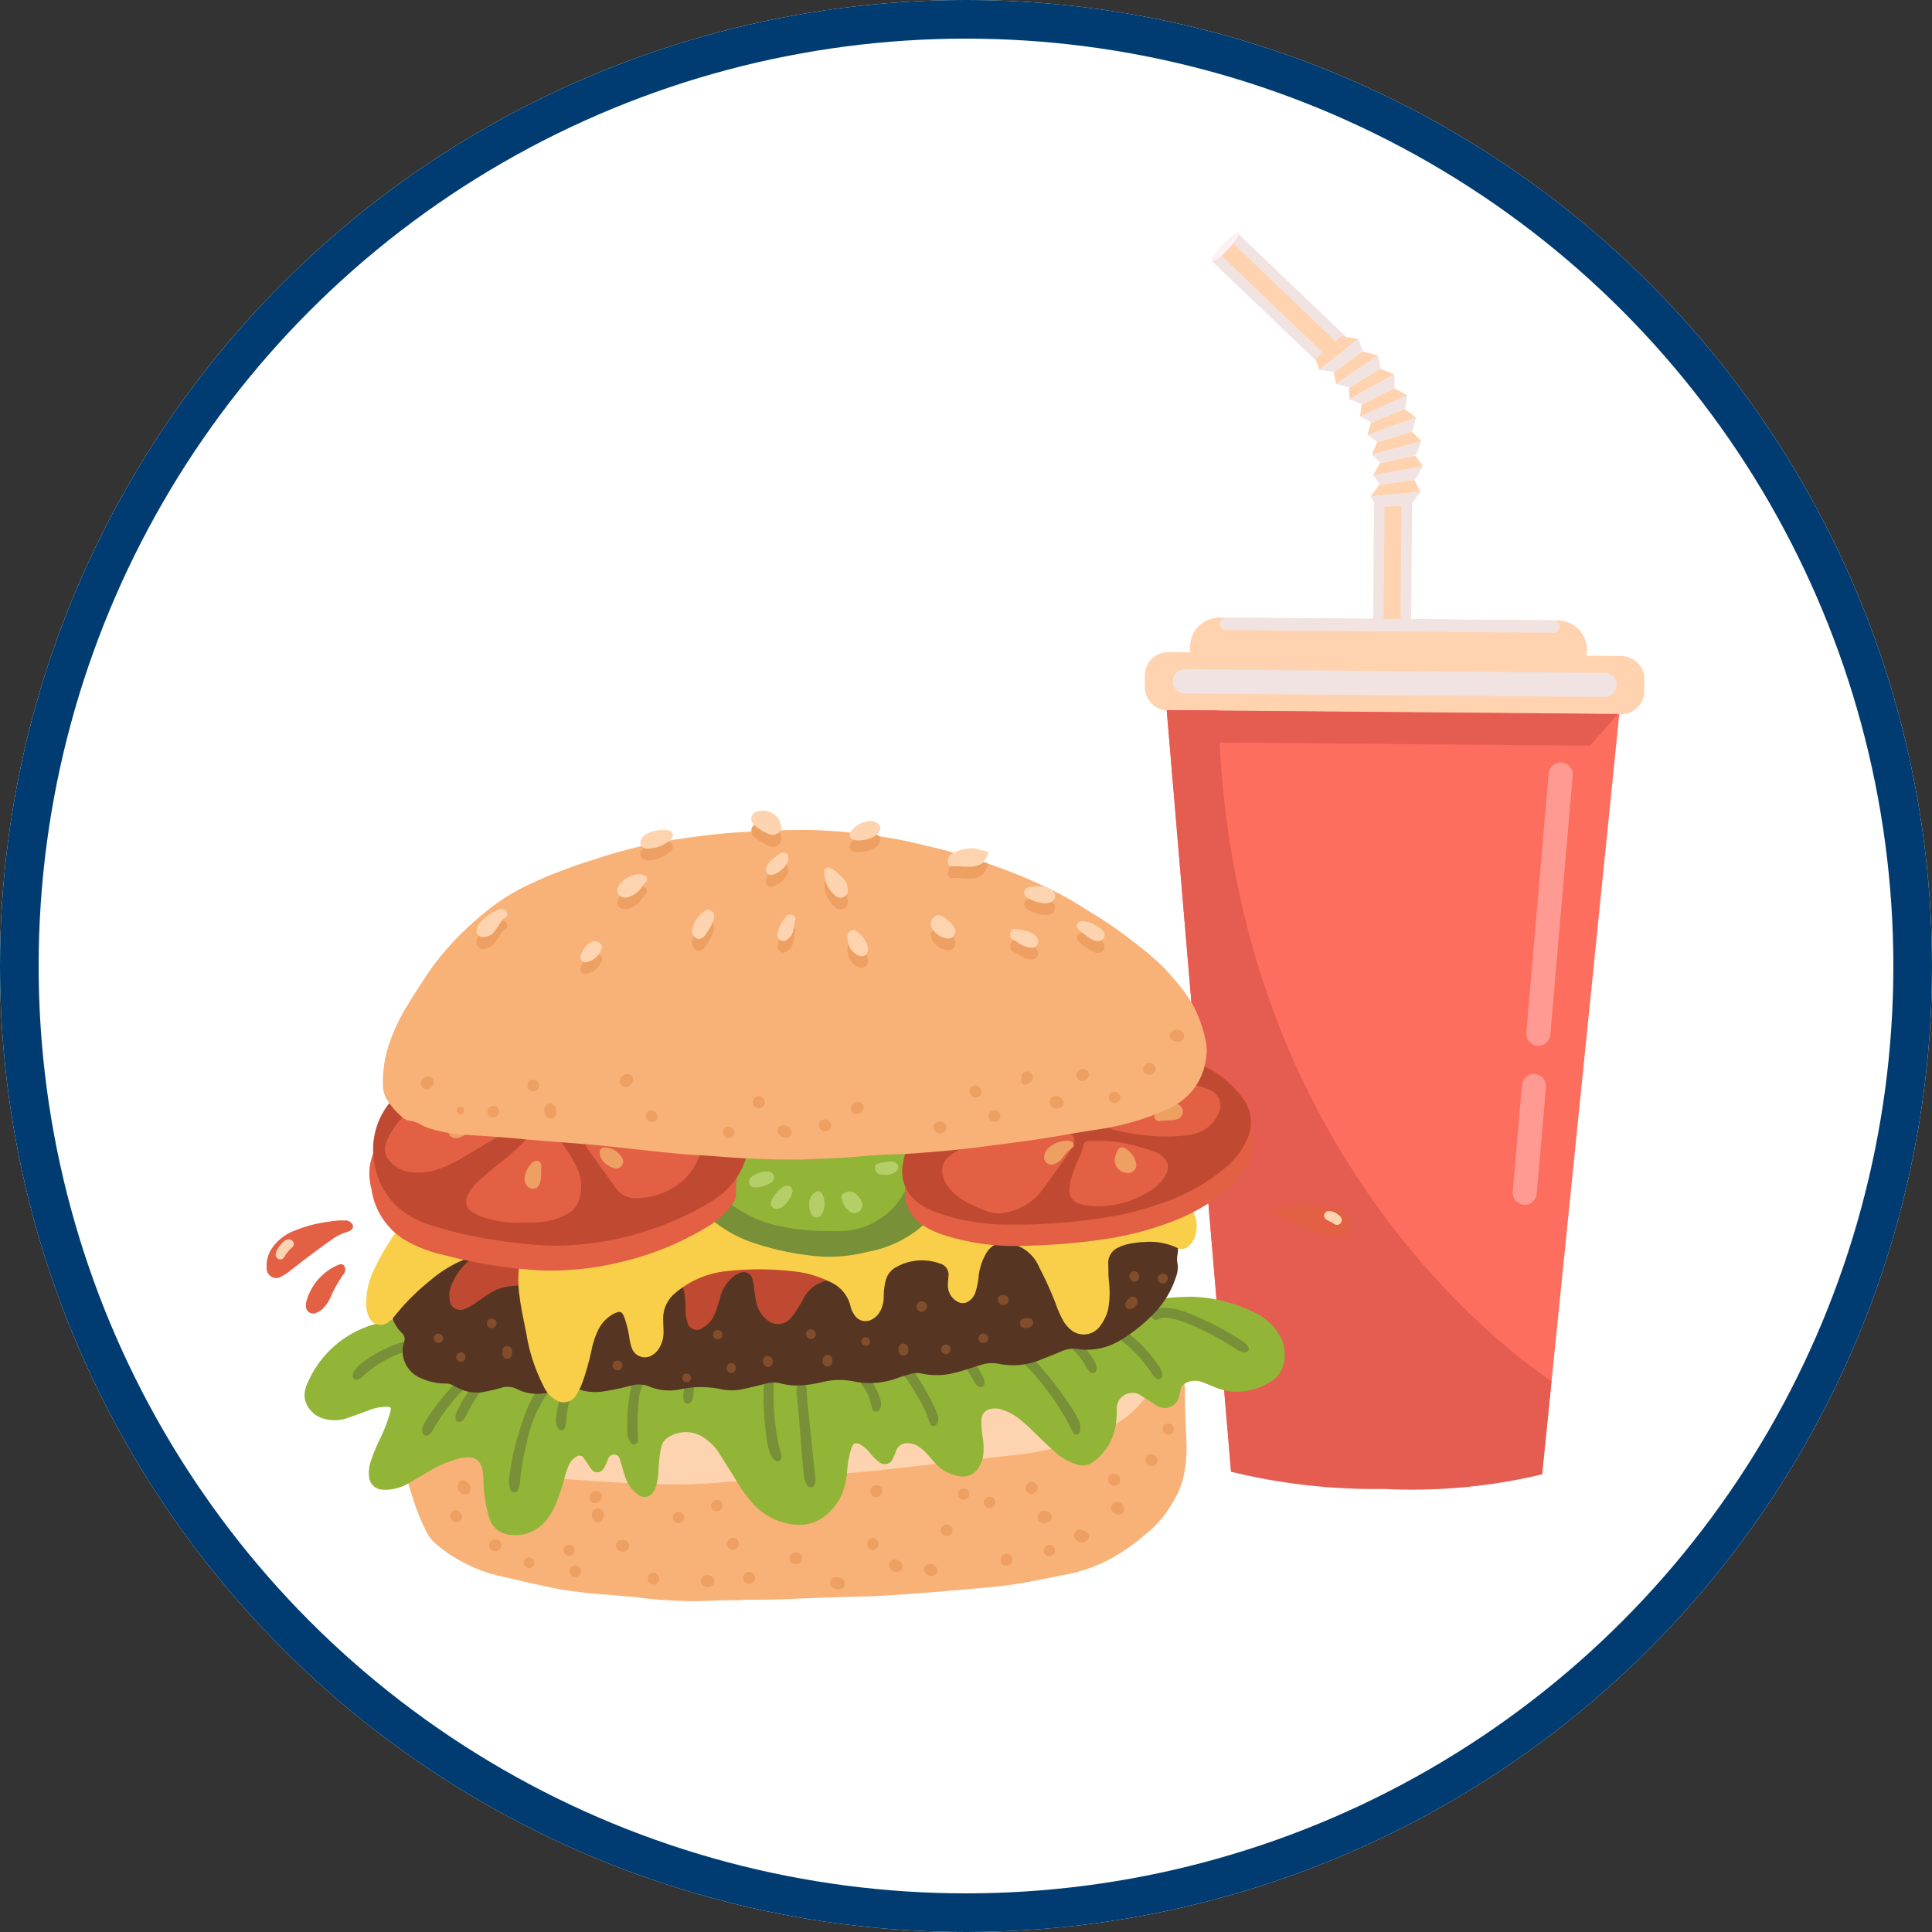 <svg xmlns="http://www.w3.org/2000/svg" xmlns:xlink="http://www.w3.org/1999/xlink" width="100" height="100" viewBox="0 0 100 100">
  <rect x="0" y="0" width="100" height="100" fill="#333333" stroke="none"/>
  <defs>
    <clipPath id="clip-path">
      <rect id="Rectangle_6324" data-name="Rectangle 6324" width="71.322" height="70.801" fill="none"/>
    </clipPath>
  </defs>
  <g id="Group_44419" data-name="Group 44419" transform="translate(-327.855 367)">
    <g id="Ellipse_98" data-name="Ellipse 98" transform="translate(327.855 -367)" fill="#fff" stroke="#003c71" stroke-width="2">
      <circle cx="50" cy="50" r="50" stroke="none"/>
      <circle cx="50" cy="50" r="49" fill="none"/>
    </g>
    <g id="Group_42809" data-name="Group 42809" transform="translate(341.651 -354.924)">
      <rect id="Rectangle_6320" data-name="Rectangle 6320" width="7.773" height="1.968" transform="translate(57.262 21.591) rotate(-89.531)" fill="#f1e3e1"/>
      <rect id="Rectangle_6321" data-name="Rectangle 6321" width="7.773" height="0.876" transform="matrix(0.007, -1, 1, 0.007, 57.811, 21.596)" fill="#ffd3b0"/>
      <g id="Group_42808" data-name="Group 42808" transform="translate(0 0)">
        <g id="Group_42807" data-name="Group 42807" clip-path="url(#clip-path)">
          <path id="Path_21638" data-name="Path 21638" d="M53.378,12.88c0,.107.439.2.983.2s.984-.079.985-.187-.438-.2-.982-.2-.985.078-.986.186" transform="translate(3.949 0.939)" fill="#fcf2f2"/>
          <rect id="Rectangle_6322" data-name="Rectangle 6322" width="1.968" height="7.773" transform="translate(48.925 1.435) rotate(-46.304)" fill="#f1e3e1"/>
          <rect id="Rectangle_6323" data-name="Rectangle 6323" width="0.877" height="7.773" transform="matrix(0.691, -0.723, 0.723, 0.691, 49.302, 1.04)" fill="#ffd3b0"/>
          <path id="Path_21639" data-name="Path 21639" d="M45.555,1.436c.077.074.445-.185.821-.578s.616-.771.539-.845S46.469.2,46.094.59s-.616.772-.539.846" transform="translate(3.369 0)" fill="#fcf2f2"/>
          <path id="Path_21640" data-name="Path 21640" d="M53.675,12.181l1.824-.247q.211-.35.4-.712l-2.575.464a4.857,4.857,0,0,1,.354.5" transform="translate(3.945 0.83)" fill="#f1e3e1"/>
          <path id="Path_21641" data-name="Path 21641" d="M55.5,10.7l-1.828.409c-.107.21-.224.418-.348.619l2.575-.464a6.444,6.444,0,0,0-.4-.564" transform="translate(3.945 0.792)" fill="#ffd3b0"/>
          <path id="Path_21642" data-name="Path 21642" d="M53.479,13.246l1.794-.079q.259-.342.5-.7l-2.552.23a4.758,4.758,0,0,1,.261.548" transform="translate(3.937 0.923)" fill="#f1e3e1"/>
          <path id="Path_21643" data-name="Path 21643" d="M55.475,11.889l-1.824.247c-.141.205-.285.406-.434.6l2.553-.23a5.986,5.986,0,0,0-.3-.622" transform="translate(3.937 0.88)" fill="#ffd3b0"/>
          <path id="Path_21644" data-name="Path 21644" d="M53.575,10.159l1.806-.566c.07-.238.133-.475.191-.716l-2.515.9c.177.118.352.246.518.38" transform="translate(3.925 0.657)" fill="#f1e3e1"/>
          <path id="Path_21645" data-name="Path 21645" d="M54.987,8.471l-1.76.713c-.047.21-.1.421-.17.625l2.515-.9c-.192-.151-.386-.3-.585-.436" transform="translate(3.925 0.627)" fill="#ffd3b0"/>
          <path id="Path_21646" data-name="Path 21646" d="M53.706,11.149l1.828-.408c.1-.238.2-.476.3-.72l-2.564.689a5.467,5.467,0,0,1,.44.438" transform="translate(3.941 0.742)" fill="#f1e3e1"/>
          <path id="Path_21647" data-name="Path 21647" d="M55.333,9.554l-1.806.566c-.077.211-.165.421-.26.625l2.563-.688a6.847,6.847,0,0,0-.5-.5" transform="translate(3.941 0.707)" fill="#ffd3b0"/>
          <path id="Path_21648" data-name="Path 21648" d="M52.841,8.344l1.69-.852c0-.229,0-.463-.024-.691l-2.319,1.29c.22.075.439.16.652.252" transform="translate(3.861 0.503)" fill="#f1e3e1"/>
          <path id="Path_21649" data-name="Path 21649" d="M53.768,6.529l-1.6.979a5.169,5.169,0,0,1,.018.6l2.319-1.291c-.243-.107-.49-.2-.74-.293" transform="translate(3.86 0.483)" fill="#ffd3b0"/>
          <path id="Path_21650" data-name="Path 21650" d="M53.285,9.221l1.76-.713c.039-.234.068-.473.085-.708L52.7,8.9c.2.1.4.2.589.318" transform="translate(3.898 0.577)" fill="#f1e3e1"/>
          <path id="Path_21651" data-name="Path 21651" d="M54.464,7.459l-1.69.852a6.007,6.007,0,0,1-.077.619l2.435-1.1c-.22-.129-.44-.249-.667-.366" transform="translate(3.898 0.552)" fill="#ffd3b0"/>
          <path id="Path_21652" data-name="Path 21652" d="M51.505,6.811q.741-.545,1.481-1.092a6.219,6.219,0,0,0-.247-.633q-1,.805-1.992,1.612c.255.033.506.071.758.113" transform="translate(3.754 0.376)" fill="#f1e3e1"/>
          <path id="Path_21653" data-name="Path 21653" d="M51.887,4.961,50.545,6.153a4.693,4.693,0,0,1,.217.554L52.754,5.1c-.288-.054-.577-.1-.867-.134" transform="translate(3.739 0.367)" fill="#ffd3b0"/>
          <path id="Path_21654" data-name="Path 21654" d="M52.246,7.537l1.6-.978a6.352,6.352,0,0,0-.134-.666L51.537,7.354c.238.056.473.117.709.184" transform="translate(3.813 0.436)" fill="#f1e3e1"/>
          <path id="Path_21655" data-name="Path 21655" d="M52.91,5.693,51.429,6.785a4.873,4.873,0,0,1,.117.583l2.172-1.461c-.267-.081-.536-.151-.808-.215" transform="translate(3.805 0.421)" fill="#ffd3b0"/>
          <path id="Path_21656" data-name="Path 21656" d="M43.359,22.689l.027.314,3.329,39.416,16.1.136.49-4.826,3.538-34.841Z" transform="translate(3.208 1.679)" fill="#fd6e5f"/>
          <path id="Path_21657" data-name="Path 21657" d="M45.982,21.557l17.577.148a1.519,1.519,0,0,0,.026-3.037L46.007,18.52a1.519,1.519,0,0,0-.026,3.037" transform="translate(3.29 1.37)" fill="#ffd3b0"/>
          <path id="Path_21658" data-name="Path 21658" d="M43.517,23.2l23.458.2a1.2,1.2,0,0,0,1.21-1.19l.005-.609A1.2,1.2,0,0,0,67,20.385l-23.458-.2a1.2,1.2,0,0,0-1.21,1.19l-.005.609a1.2,1.2,0,0,0,1.19,1.21" transform="translate(3.131 1.494)" fill="#ffd3b0"/>
          <path id="Path_21659" data-name="Path 21659" d="M43.383,22.981,46.713,62.4a31.236,31.236,0,0,0,7.922.891,28.913,28.913,0,0,0,8.178-.755l.49-4.826C60.99,56.162,46.486,45.579,46.066,23Z" transform="translate(3.209 1.7)" fill="#e55c51"/>
          <path id="Path_21660" data-name="Path 21660" d="M66.738,23.178l-1.445,1.643-20.778-.176-1.132-1.665Z" transform="translate(3.209 1.7)" fill="#e55c51"/>
          <path id="Path_21661" data-name="Path 21661" d="M44.286,22.26l21.738.184a.623.623,0,1,0,.01-1.246L44.3,21.014a.623.623,0,1,0-.011,1.246" transform="translate(3.231 1.555)" fill="#f1e3e1"/>
          <path id="Path_21662" data-name="Path 21662" d="M62.515,25.5a.623.623,0,0,1,.6.676L61.957,39.6a.616.616,0,0,1-.609.564h-.012a.617.617,0,0,1-.62-.67L61.87,26.083a.635.635,0,0,1,.645-.586" transform="translate(4.492 1.886)" fill="#ff9a92"/>
          <path id="Path_21663" data-name="Path 21663" d="M61.3,46.72a.623.623,0,0,1-.7.564.634.634,0,0,1-.536-.688l.474-5.514a.618.618,0,0,1,.61-.564h.013a.617.617,0,0,1,.619.67Z" transform="translate(4.443 2.998)" fill="#ff9a92"/>
          <path id="Path_21664" data-name="Path 21664" d="M46.255,19.165l16.946.143a.321.321,0,1,0,.005-.642L46.26,18.522a.322.322,0,0,0-.005.643" transform="translate(3.398 1.37)" fill="#f1e3e1"/>
          <path id="Path_21665" data-name="Path 21665" d="M27.564,39.9c.117,0,.146.021.179.182a.454.454,0,0,1-.012.215.819.819,0,0,1-.708.609.763.763,0,0,1-.735-.531c-.114-.366-.157-.354.239-.381.33-.021.659-.059,1.035-.093" transform="translate(1.939 2.952)"/>
          <path id="Path_21666" data-name="Path 21666" d="M28.791,38.929a.461.461,0,0,1-.44-.238.4.4,0,0,1,.045-.453c.034-.045.063-.095.095-.141a.43.43,0,0,1,.65-.127.479.479,0,0,1,.128.7.609.609,0,0,1-.477.259" transform="translate(2.093 2.802)"/>
          <path id="Path_21667" data-name="Path 21667" d="M24.946,38.566a.5.5,0,0,1-.453.533.5.5,0,0,1-.481-.48.473.473,0,1,1,.934-.053" transform="translate(1.776 2.815)"/>
          <path id="Path_21668" data-name="Path 21668" d="M23.853,66.7c-.7-.008-1.31.026-1.926.044a23.275,23.275,0,0,1-3.247-.2c-.5-.055-1-.085-1.5-.132a22.8,22.8,0,0,1-2.771-.339c-.592-.13-1.187-.248-1.774-.391-.511-.124-1.026-.227-1.534-.365a8.309,8.309,0,0,1-1.81-.813,6.5,6.5,0,0,1-1.036-.757,1.821,1.821,0,0,1-.464-.614,11.222,11.222,0,0,1-.639-1.545c-.137-.439-.287-.875-.4-1.321a1.945,1.945,0,0,1-.069-.406,21.662,21.662,0,0,0-.245-2.172c-.033-.221.074-.348.266-.322a.187.187,0,0,1,.159.1c.053.125.139.1.239.075a15.836,15.836,0,0,1,3.957-.568c1.83-.059,3.661-.011,5.492-.043,1.855-.033,3.71-.07,5.563-.153,1.19-.054,2.379-.115,3.567-.193q2.339-.155,4.677-.342,2.143-.174,4.282-.386,2.5-.251,5-.54c.779-.09,1.551-.246,2.329-.346a15.433,15.433,0,0,1,2.834-.142c.364.02.729.01,1.094.011a1.047,1.047,0,0,1,.6.15.372.372,0,0,0,.157.059.419.419,0,0,1,.336.313,1.4,1.4,0,0,1,.074.5c-.005.818.026,1.636.068,2.453a7.516,7.516,0,0,1-.067,1.577,4.46,4.46,0,0,1-.621,1.723c-.165.258-.322.522-.509.766a6.092,6.092,0,0,1-.912.9,10.73,10.73,0,0,1-1.739,1.234,8.152,8.152,0,0,1-2.439.863c-1.048.205-2.092.439-3.154.567-.594.072-1.192.122-1.789.173-1.137.1-2.275.2-3.414.276-.751.053-1.5.1-2.256.115-1.377.024-2.753.091-4.128.144-.778.029-1.556,0-2.253.047" transform="translate(0.476 4.055)" fill="#f8b278"/>
          <path id="Path_21669" data-name="Path 21669" d="M29.995,55l5.226-.227c1.254-.056,2.51-.081,3.765-.1q2.65-.04,5.3-.1a2.855,2.855,0,0,1,.582.026.523.523,0,0,1,.462.723,3.075,3.075,0,0,1-.569,1.064,5.387,5.387,0,0,1-1.95,1.494,13.845,13.845,0,0,1-4.577,1.307q-2.184.242-4.37.488c-1.086.121-2.171.262-3.26.361-1.347.122-2.694.252-4.045.319-1.165.058-2.327.162-3.49.252a32.374,32.374,0,0,1-3.667.1c-1.336-.047-2.67-.13-4-.229a17.83,17.83,0,0,1-3.967-.672,6.451,6.451,0,0,1-2.581-1.4,2.241,2.241,0,0,1-.643-.954.388.388,0,0,1,.213-.52,8.689,8.689,0,0,1,2.506-.816c.736-.117,1.479-.181,2.217-.286.585-.083,1.17-.171,1.755-.248a28.636,28.636,0,0,1,2.909-.191c2.486-.072,4.973-.131,7.459-.207,1.643-.052,3.286-.122,4.731-.177" transform="translate(0.605 4.037)" fill="#fdd4af"/>
          <path id="Path_21670" data-name="Path 21670" d="M50.086,56.174a3.091,3.091,0,0,1-1.2-.268c-.2-.079-.4-.168-.609-.243a1.032,1.032,0,0,0-.825.053.461.461,0,0,0-.277.346c-.021.111-.041.223-.071.332a.757.757,0,0,1-1.144.5c-.163-.087-.315-.2-.471-.3-.13-.083-.266-.158-.388-.251a.814.814,0,0,0-1.234.667,4.479,4.479,0,0,1-.082,1.063,2.918,2.918,0,0,1-1.076,1.686.966.966,0,0,1-.939.164,2.893,2.893,0,0,1-1.066-.611c-.38-.34-.75-.694-1.114-1.051a9.146,9.146,0,0,0-.7-.638,2.859,2.859,0,0,0-1.022-.545,1.036,1.036,0,0,0-.552-.011.554.554,0,0,0-.446.539,4.3,4.3,0,0,0,.071.968,3.9,3.9,0,0,1,.031.751,1.531,1.531,0,0,1-.218.713.939.939,0,0,1-1.068.49,2.082,2.082,0,0,1-1.213-.664c-.125-.139-.244-.282-.368-.421a2.262,2.262,0,0,0-.531-.46.968.968,0,0,0-.6-.151.591.591,0,0,0-.52.381c-.056.135-.1.276-.163.4a.452.452,0,0,1-.744.173,2.537,2.537,0,0,1-.446-.446,1.745,1.745,0,0,0-.489-.433c-.246-.132-.372-.089-.471.171a4.6,4.6,0,0,0-.219,1.143,5.757,5.757,0,0,1-.115.768,2.961,2.961,0,0,1-.957,1.547,2.142,2.142,0,0,1-1.622.512,3.337,3.337,0,0,1-2.283-1.2,5.847,5.847,0,0,1-.616-.843c-.335-.536-.672-1.071-1.006-1.607a2.7,2.7,0,0,0-.943-.928,1.662,1.662,0,0,0-1.753.081.777.777,0,0,0-.337.516,6.062,6.062,0,0,0-.135,1.18,4.065,4.065,0,0,1-.106.721,1.2,1.2,0,0,1-.147.358.525.525,0,0,1-.812.163,1.788,1.788,0,0,1-.644-.865c-.073-.205-.127-.418-.191-.627-.038-.124-.073-.248-.118-.369a.251.251,0,0,0-.247-.2.325.325,0,0,0-.336.188c-.041.1-.079.2-.119.293a.941.941,0,0,1-.171.292.357.357,0,0,1-.554.01,1.523,1.523,0,0,1-.2-.277,3.734,3.734,0,0,0-.233-.34.245.245,0,0,0-.364-.068.906.906,0,0,0-.4.441,4.348,4.348,0,0,0-.232.691,10.072,10.072,0,0,1-.49,1.423,3.185,3.185,0,0,1-.546.857,2.039,2.039,0,0,1-1.738.64,1.214,1.214,0,0,1-1.118-.9,7.262,7.262,0,0,1-.242-1.163c-.064-.386-.031-.778-.085-1.163A1.485,1.485,0,0,0,11,60.042a.677.677,0,0,0-.613-.477,1.787,1.787,0,0,0-.648.083,6.073,6.073,0,0,0-1.446.624c-.358.207-.709.424-1.068.63a2.427,2.427,0,0,1-1.1.338,2.006,2.006,0,0,1-.266-.005.717.717,0,0,1-.683-.643,1.738,1.738,0,0,1,.076-.792,8.5,8.5,0,0,1,.477-1.17,8.251,8.251,0,0,0,.484-1.217c.02-.07.044-.14.061-.211.054-.223.029-.256-.2-.257a2.569,2.569,0,0,0-.9.178c-.357.13-.712.268-1.073.387a1.97,1.97,0,0,1-1.243.061,1.364,1.364,0,0,1-1.006-1.019,1.167,1.167,0,0,1,.04-.577,1.677,1.677,0,0,1,.112-.294,5.355,5.355,0,0,1,3.159-2.916,17.981,17.981,0,0,1,2.691-.636c.5-.084,1-.1,1.5-.151a.8.8,0,0,1,.29.023.992.992,0,0,0,.619-.045c.28-.1.565-.2.855-.273a2.116,2.116,0,0,1,.626-.058,10.383,10.383,0,0,1,2.386.427,31.941,31.941,0,0,0,4.912.916,40.3,40.3,0,0,0,5.725.251c1.622-.04,3.237-.159,4.851-.3,1.663-.145,3.324-.3,4.99-.415,1.4-.1,2.792-.241,4.189-.36,1.017-.086,2.032-.193,3.046-.309,1.248-.142,2.495-.287,3.743-.419a16.277,16.277,0,0,1,2.155-.163,7.808,7.808,0,0,1,3.295.829,2.91,2.91,0,0,1,1.269,1.166,1.969,1.969,0,0,1,.216,1.432,1.453,1.453,0,0,1-.678.968,3.378,3.378,0,0,1-1.746.522" transform="translate(0.135 3.792)" fill="#92b437"/>
          <path id="Path_21671" data-name="Path 21671" d="M13.432,55.6a.247.247,0,0,1,.207.384A6.7,6.7,0,0,0,12.586,58.6a10.422,10.422,0,0,0-.325,1.861,1.4,1.4,0,0,1-.083.4c-.042.111-.1.212-.237.2s-.173-.105-.206-.208a1.461,1.461,0,0,1-.03-.625,13.818,13.818,0,0,1,.541-2.41,9.975,9.975,0,0,1,.51-1.387,3.413,3.413,0,0,1,.4-.666.333.333,0,0,1,.281-.163" transform="translate(0.864 4.114)" fill="#789038"/>
          <path id="Path_21672" data-name="Path 21672" d="M39.469,57.8c0,.266-.055.386-.162.417s-.184-.035-.287-.243a13.3,13.3,0,0,0-2.715-3.665c-.092-.089-.184-.18-.273-.275a.467.467,0,0,1-.117-.209.26.26,0,0,1,.119-.293.253.253,0,0,1,.31.054,18.987,18.987,0,0,1,2.631,3.193,6.025,6.025,0,0,1,.368.627,1.064,1.064,0,0,1,.125.4" transform="translate(2.656 3.958)" fill="#789038"/>
          <path id="Path_21673" data-name="Path 21673" d="M25.549,55.917a2.308,2.308,0,0,1,0-.251c.023-.17.124-.274.257-.275s.234.106.256.275a.364.364,0,0,1,0,.048c.032.833.157,1.659.231,2.488.059.669.141,1.336.211,2a1.464,1.464,0,0,1,0,.388.234.234,0,0,1-.17.214.231.231,0,0,1-.246-.119.962.962,0,0,1-.165-.5c-.047-.476-.1-.95-.133-1.426-.062-.9-.137-1.808-.232-2.709-.006-.064-.01-.129-.011-.136" transform="translate(1.89 4.098)" fill="#789038"/>
          <path id="Path_21674" data-name="Path 21674" d="M43.366,51.79a3.223,3.223,0,0,1,1.064.224A14.976,14.976,0,0,1,47.344,53.5a1.018,1.018,0,0,1,.274.237.216.216,0,0,1,.049.246.222.222,0,0,1-.251.1,1.019,1.019,0,0,1-.44-.2,15.341,15.341,0,0,0-1.737-.97,8.106,8.106,0,0,0-1.235-.5,3.574,3.574,0,0,0-.57-.114.687.687,0,0,0-.4.058.251.251,0,0,1-.373-.1A.286.286,0,0,1,42.8,51.9a1.027,1.027,0,0,1,.565-.105" transform="translate(3.154 3.832)" fill="#789038"/>
          <path id="Path_21675" data-name="Path 21675" d="M7.5,57.934a.64.64,0,0,1,.085-.3,4.4,4.4,0,0,1,.247-.418A11.773,11.773,0,0,1,10.5,54.381a.31.31,0,0,1,.291-.078.247.247,0,0,1,.117.379.954.954,0,0,1-.265.247,10.089,10.089,0,0,0-2.564,2.949,1,1,0,0,1-.166.237c-.079.073-.164.139-.282.085a.256.256,0,0,1-.128-.266" transform="translate(0.555 4.017)" fill="#789038"/>
          <path id="Path_21676" data-name="Path 21676" d="M24.477,56.258a12.283,12.283,0,0,0,.252,2.336c.035.165.095.326.133.492.046.2.011.317-.1.366s-.234-.013-.348-.159a1.041,1.041,0,0,1-.173-.372,5.871,5.871,0,0,1-.171-.955,15.683,15.683,0,0,1-.117-2.13,2.453,2.453,0,0,1,.035-.387.238.238,0,0,1,.271-.218.244.244,0,0,1,.219.249c.008.129,0,.259-.006.389s0,.259,0,.388" transform="translate(1.772 4.086)" fill="#789038"/>
          <path id="Path_21677" data-name="Path 21677" d="M4.153,55.188a.631.631,0,0,1,.139-.332,1.883,1.883,0,0,1,.422-.4,7.423,7.423,0,0,1,1.914-.983,3.327,3.327,0,0,1,.74-.128.383.383,0,0,1,.144.01.244.244,0,0,1,.048.46.611.611,0,0,1-.259.057,2.217,2.217,0,0,0-.774.186,5.911,5.911,0,0,0-1.79,1.1.9.9,0,0,1-.32.215.182.182,0,0,1-.263-.184" transform="translate(0.307 3.947)" fill="#789038"/>
          <path id="Path_21678" data-name="Path 21678" d="M18.218,55.417a.409.409,0,0,1-.031.1,2.133,2.133,0,0,0-.207.843,9.963,9.963,0,0,0-.048,1.7,2.8,2.8,0,0,1,0,.315.218.218,0,0,1-.149.227c-.125.034-.2-.048-.256-.141a.827.827,0,0,1-.131-.411,9.068,9.068,0,0,1,.183-2.366.867.867,0,0,1,.214-.455.25.25,0,0,1,.291-.059.238.238,0,0,1,.14.253" transform="translate(1.286 4.079)" fill="#789038"/>
          <path id="Path_21679" data-name="Path 21679" d="M32.5,57.3a.445.445,0,0,1-.088.311.181.181,0,0,1-.32-.017.473.473,0,0,1-.058-.133,4.829,4.829,0,0,0-.553-1.211c-.161-.28-.33-.557-.5-.833a.965.965,0,0,0-.28-.329.24.24,0,0,1-.057-.344.275.275,0,0,1,.344-.1.724.724,0,0,1,.305.3A16.078,16.078,0,0,1,32.3,56.692c.063.131.111.27.161.406a.492.492,0,0,1,.039.2" transform="translate(2.264 4.041)" fill="#789038"/>
          <path id="Path_21680" data-name="Path 21680" d="M43.305,55.143a.215.215,0,0,1-.1.228c-.1.05-.172,0-.243-.056a.974.974,0,0,1-.187-.222,6.543,6.543,0,0,0-1.464-1.608.58.58,0,0,1-.088-.082.261.261,0,0,1-.013-.335.255.255,0,0,1,.329-.057.632.632,0,0,1,.1.07A7.268,7.268,0,0,1,43.13,54.7a.852.852,0,0,1,.175.446" transform="translate(3.045 3.919)" fill="#789038"/>
          <path id="Path_21681" data-name="Path 21681" d="M13.946,57.325a5.31,5.31,0,0,1,.549-1.949.5.5,0,0,1,.084-.118.278.278,0,0,1,.367-.075.254.254,0,0,1,.046.366,3.509,3.509,0,0,0-.352.875,3.783,3.783,0,0,0-.162.955,1.006,1.006,0,0,1-.063.357.186.186,0,0,1-.343.049.671.671,0,0,1-.126-.46" transform="translate(1.032 4.08)" fill="#789038"/>
          <path id="Path_21682" data-name="Path 21682" d="M9.105,57.206a.8.8,0,0,1,.086-.325,7.011,7.011,0,0,1,1.015-1.559.659.659,0,0,1,.291-.212.272.272,0,0,1,.342.1.247.247,0,0,1-.1.335,1.4,1.4,0,0,0-.336.345,7.019,7.019,0,0,0-.725,1.174.9.9,0,0,1-.2.3.225.225,0,0,1-.264.064.221.221,0,0,1-.111-.226" transform="translate(0.674 4.076)" fill="#789038"/>
          <path id="Path_21683" data-name="Path 21683" d="M40.106,54.793c-.011.1-.026.2-.131.238a.219.219,0,0,1-.259-.083,1.706,1.706,0,0,1-.154-.216,4.132,4.132,0,0,0-.72-.939.25.25,0,0,1-.061-.346.264.264,0,0,1,.368-.053,1.007,1.007,0,0,1,.235.207,5.337,5.337,0,0,1,.618.867.754.754,0,0,1,.1.323" transform="translate(2.866 3.947)" fill="#789038"/>
          <path id="Path_21684" data-name="Path 21684" d="M34.691,55.493a.222.222,0,0,1-.114.223.226.226,0,0,1-.247-.05.725.725,0,0,1-.164-.209,9.772,9.772,0,0,0-.651-1.021.539.539,0,0,1-.071-.126.231.231,0,0,1,.071-.284.241.241,0,0,1,.311,0,.628.628,0,0,1,.116.122,9.038,9.038,0,0,1,.664,1.042.594.594,0,0,1,.085.3" transform="translate(2.473 3.993)" fill="#789038"/>
          <path id="Path_21685" data-name="Path 21685" d="M29.69,56.537a.4.4,0,0,1-.1.292.206.206,0,0,1-.367-.063.414.414,0,0,1-.025-.093,2.457,2.457,0,0,0-.5-1.142.267.267,0,0,1,.042-.388.271.271,0,0,1,.371.049,1.7,1.7,0,0,1,.205.329,4.013,4.013,0,0,1,.319.707.848.848,0,0,1,.056.309" transform="translate(2.118 4.076)" fill="#789038"/>
          <path id="Path_21686" data-name="Path 21686" d="M20.1,55.964c.016-.169.033-.337.049-.5,0-.032.005-.064.011-.1.037-.212.151-.323.307-.3s.227.156.2.376-.045.449-.068.673a.521.521,0,0,1-.125.308.2.2,0,0,1-.358-.072.923.923,0,0,1-.02-.383" transform="translate(1.486 4.073)" fill="#789038"/>
          <path id="Path_21687" data-name="Path 21687" d="M42,54.371a2.9,2.9,0,0,1-.363-.024,1.6,1.6,0,0,0-.972.118c-.326.143-.659.271-.992.4a3.719,3.719,0,0,1-2.237.231,1.7,1.7,0,0,0-.862.048c-.468.129-.921.308-1.4.419a3.643,3.643,0,0,1-1.684.045,1.177,1.177,0,0,0-.625.021c-.217.068-.436.128-.649.206A4.091,4.091,0,0,1,29.9,56a3.678,3.678,0,0,0-1.587.045,6.037,6.037,0,0,1-1.249.176,3.3,3.3,0,0,1-.889-.105,1.423,1.423,0,0,0-.744,0c-.376.1-.754.188-1.134.273a2.718,2.718,0,0,1-1.23.02,5.061,5.061,0,0,0-2.121.015,2.731,2.731,0,0,1-1.574-.147,1.413,1.413,0,0,0-.9-.062,13.969,13.969,0,0,1-1.473.31,2.685,2.685,0,0,1-1.363-.13.9.9,0,0,0-.593-.029,7.6,7.6,0,0,1-1.135.262,2.321,2.321,0,0,1-1.373-.213,1.046,1.046,0,0,0-.817-.078,9.066,9.066,0,0,1-1.018.23,2.022,2.022,0,0,1-1.158-.184c-.111-.048-.216-.11-.325-.164a.8.8,0,0,0-.4-.1,3.04,3.04,0,0,1-1.206-.25,1.519,1.519,0,0,1-.941-1.889.414.414,0,0,0-.113-.476,1.908,1.908,0,0,1-.351-.464,1.3,1.3,0,0,1,.328-1.7.343.343,0,0,0,.147-.352A1.484,1.484,0,0,1,7,49.827a3.056,3.056,0,0,1,.855-.784,1.236,1.236,0,0,1,.861-.178.428.428,0,0,0,.215,0c.255-.083.511-.158.764-.245a1.932,1.932,0,0,1,.594-.112c.656-.013,1.309-.067,1.963-.126.524-.046,1.049-.076,1.574-.115.59-.042,1.178-.087,1.768-.128.566-.04,1.131-.075,1.7-.116.549-.04,1.1-.085,1.646-.127.5-.038,1-.079,1.5-.107,1.019-.057,2.038-.1,3.057-.162.9-.059,1.792-.129,2.687-.221.91-.093,1.821-.174,2.732-.262.934-.09,1.869-.186,2.8-.271.677-.062,1.355-.111,2.033-.163.759-.059,1.518-.119,2.277-.176.306-.023.613-.041.92-.057.721-.038,1.44-.066,2.16-.113.5-.033,1-.078,1.5-.159a1.935,1.935,0,0,1,1.25.192,1.033,1.033,0,0,0,.751.088c.372-.083.731-.21,1.106-.28a2.215,2.215,0,0,1,1.9.538,3.236,3.236,0,0,1,1.093,1.93,2.4,2.4,0,0,1,0,.774,1.105,1.105,0,0,0-.008.411,1.3,1.3,0,0,1-.056.694,4.8,4.8,0,0,1-1.16,1.945,8.309,8.309,0,0,1-1.683,1.35,3.357,3.357,0,0,1-1.8.523" transform="translate(0.446 3.416)" fill="#563622"/>
          <path id="Path_21688" data-name="Path 21688" d="M20.45,50.6c.174-.245.386-.444.575-.663a2.3,2.3,0,0,1,1.462-.79,19.976,19.976,0,0,1,3.9-.188,5.284,5.284,0,0,1,1.586.331c.045.017.091.034.135.055a.553.553,0,0,1,.186.946.861.861,0,0,1-.509.26,1.966,1.966,0,0,0-.624.191,1.78,1.78,0,0,0-.753.735,8.01,8.01,0,0,1-.421.71,2.523,2.523,0,0,1-.265.346.845.845,0,0,1-1.162.131,1.529,1.529,0,0,1-.624-1.006c-.066-.308-.1-.623-.143-.935a1.413,1.413,0,0,0-.042-.189.462.462,0,0,0-.655-.342,1.119,1.119,0,0,0-.374.221,1.963,1.963,0,0,0-.632.987,8.2,8.2,0,0,1-.289.9,1.431,1.431,0,0,1-.622.724.494.494,0,0,1-.8-.3,1.783,1.783,0,0,1-.095-.548,7.3,7.3,0,0,0-.042-.825,1.689,1.689,0,0,0-.063-.308.514.514,0,0,0-.832-.253.207.207,0,0,1-.266.017.225.225,0,0,1-.068-.281.38.38,0,0,1,.273-.221,1.054,1.054,0,0,1,1.084.228c.023.023.048.04.083.068" transform="translate(1.405 3.621)" fill="#c04a31"/>
          <path id="Path_21689" data-name="Path 21689" d="M12.647,48.522c.2.063.345.11.49.154a2.03,2.03,0,0,1,.574.258.782.782,0,0,1,.284,1.045,1.62,1.62,0,0,1-1.257.889c-.264.05-.532.048-.8.082a2.5,2.5,0,0,0-1.106.407c-.2.135-.4.275-.6.413a3.073,3.073,0,0,1-.611.348.547.547,0,0,1-.786-.43,1.352,1.352,0,0,1,.082-.786,3.253,3.253,0,0,1,.676-1.059,6.918,6.918,0,0,1,1.384-1.1,9.957,9.957,0,0,1,1.3-.545c.148-.063.305-.107.459-.159A.593.593,0,0,1,12.848,48a.22.22,0,0,1,.246.155.2.2,0,0,1-.117.239c-.086.043-.179.07-.33.127" transform="translate(0.652 3.551)" fill="#c04a31"/>
          <path id="Path_21690" data-name="Path 21690" d="M3.822,47.574c.1,0,.192,0,.29,0a.393.393,0,0,1,.276.135.224.224,0,0,1-.026.372.509.509,0,0,1-.173.085,2.679,2.679,0,0,0-.9.464c-.683.477-1.341.987-2,1.494a2.823,2.823,0,0,1-.5.342.5.5,0,0,1-.782-.459,1.563,1.563,0,0,1,.313-1.047,2.412,2.412,0,0,1,.989-.8,7.174,7.174,0,0,1,1.912-.523,5.4,5.4,0,0,1,.6-.067" transform="translate(0 3.52)" fill="#e36045"/>
          <path id="Path_21691" data-name="Path 21691" d="M48.237,47.209c.029-.105.121-.129.216-.154a7.222,7.222,0,0,1,.956-.162,6.937,6.937,0,0,1,2.1.025,1.513,1.513,0,0,1,.889.458.658.658,0,0,1-.309,1.073,1.014,1.014,0,0,1-.384.032,3.7,3.7,0,0,1-1.191-.311c-.154-.071-.305-.148-.463-.212a13.967,13.967,0,0,0-1.711-.68.136.136,0,0,1-.105-.069" transform="translate(3.569 3.464)" fill="#e36045"/>
          <path id="Path_21692" data-name="Path 21692" d="M1.9,51.777a.765.765,0,0,1,.054-.273,2.874,2.874,0,0,1,1.452-1.711c.044-.02.088-.042.132-.061.116-.048.233-.086.335.027a.356.356,0,0,1,.009.389,6.6,6.6,0,0,0-.736,1.307,1.951,1.951,0,0,1-.347.5,1,1,0,0,1-.337.232.381.381,0,0,1-.562-.4" transform="translate(0.141 3.676)" fill="#e36045"/>
          <path id="Path_21693" data-name="Path 21693" d="M41.624,51.9a.231.231,0,0,1-.218-.321.6.6,0,0,1,.219-.282.248.248,0,0,1,.313.012A.245.245,0,0,1,42,51.6a.46.46,0,0,1-.372.3" transform="translate(3.062 3.792)" fill="#814d2b"/>
          <path id="Path_21694" data-name="Path 21694" d="M36.628,52.8c-.171,0-.287-.073-.315-.2a.248.248,0,0,1,.212-.3c.268-.063.432-.011.465.154a.266.266,0,0,1-.113.273.4.4,0,0,1-.249.072" transform="translate(2.686 3.867)" fill="#814d2b"/>
          <path id="Path_21695" data-name="Path 21695" d="M11.872,53.971c-.012.205-.1.317-.247.319s-.253-.118-.261-.311a.581.581,0,0,1,0-.1.25.25,0,1,1,.5-.012.81.81,0,0,1,.006.1" transform="translate(0.841 3.967)" fill="#814d2b"/>
          <path id="Path_21696" data-name="Path 21696" d="M30.45,53.811c0-.174.087-.281.217-.3a.251.251,0,0,1,.287.23.547.547,0,0,1,.009.145.238.238,0,0,1-.2.239.249.249,0,0,1-.285-.171.906.906,0,0,1-.031-.144" transform="translate(2.253 3.959)" fill="#814d2b"/>
          <path id="Path_21697" data-name="Path 21697" d="M27.307,54.369c0,.188-.1.292-.253.285a.274.274,0,0,1-.258-.3.28.28,0,0,1,.28-.3c.149.008.234.121.231.31" transform="translate(1.982 3.999)" fill="#814d2b"/>
          <path id="Path_21698" data-name="Path 21698" d="M35.529,51.678a.28.28,0,0,1-.289-.267.256.256,0,0,1,.277-.243.284.284,0,0,1,.3.252.265.265,0,0,1-.291.258" transform="translate(2.607 3.786)" fill="#814d2b"/>
          <path id="Path_21699" data-name="Path 21699" d="M31.324,51.742a.25.25,0,0,1,.251-.265.264.264,0,0,1,.294.249.3.3,0,0,1-.268.29.278.278,0,0,1-.277-.274" transform="translate(2.317 3.808)" fill="#814d2b"/>
          <path id="Path_21700" data-name="Path 21700" d="M24.437,54.4a.262.262,0,0,1-.246.278.292.292,0,0,1-.268-.315.247.247,0,0,1,.257-.261.284.284,0,0,1,.258.3" transform="translate(1.77 4.003)" fill="#814d2b"/>
          <path id="Path_21701" data-name="Path 21701" d="M42.093,50.313a.249.249,0,0,1-.236.256.3.3,0,0,1-.277-.307.255.255,0,0,1,.256-.241.27.27,0,0,1,.258.292" transform="translate(3.076 3.701)" fill="#814d2b"/>
          <path id="Path_21702" data-name="Path 21702" d="M43.216,50.135a.253.253,0,0,1,.257.24.265.265,0,0,1-.282.266.249.249,0,0,1-.247-.248.279.279,0,0,1,.273-.258" transform="translate(3.177 3.709)" fill="#814d2b"/>
          <path id="Path_21703" data-name="Path 21703" d="M16.93,54.329a.248.248,0,0,1,.263.226.268.268,0,0,1-.266.279.252.252,0,0,1-.252-.241.261.261,0,0,1,.256-.264" transform="translate(1.234 4.019)" fill="#814d2b"/>
          <path id="Path_21704" data-name="Path 21704" d="M10.875,52.3a.259.259,0,0,1,.247.251.254.254,0,0,1-.271.249.246.246,0,0,1-.232-.261.252.252,0,0,1,.256-.24" transform="translate(0.786 3.869)" fill="#814d2b"/>
          <path id="Path_21705" data-name="Path 21705" d="M34.544,53.514a.233.233,0,0,1-.231-.255.247.247,0,0,1,.257-.234.244.244,0,0,1,.244.27.247.247,0,0,1-.27.219" transform="translate(2.538 3.923)" fill="#814d2b"/>
          <path id="Path_21706" data-name="Path 21706" d="M22.178,54.707a.251.251,0,0,1,.252-.262.258.258,0,0,1-.018.514.242.242,0,0,1-.234-.252" transform="translate(1.641 4.028)" fill="#814d2b"/>
          <path id="Path_21707" data-name="Path 21707" d="M26.272,53.322A.271.271,0,0,1,26,53.064a.248.248,0,0,1,.248-.244.272.272,0,0,1,.255.246.247.247,0,0,1-.235.256" transform="translate(1.924 3.908)" fill="#814d2b"/>
          <path id="Path_21708" data-name="Path 21708" d="M33,53.793a.253.253,0,0,1-.231.26.248.248,0,0,1-.258-.257.244.244,0,1,1,.489,0" transform="translate(2.405 3.962)" fill="#814d2b"/>
          <path id="Path_21709" data-name="Path 21709" d="M8.3,53.027a.254.254,0,0,1,.243.253.237.237,0,0,1-.256.233.246.246,0,0,1-.229-.263.239.239,0,0,1,.242-.223" transform="translate(0.596 3.923)" fill="#814d2b"/>
          <path id="Path_21710" data-name="Path 21710" d="M9.622,54.175a.242.242,0,0,1-.246.242.234.234,0,0,1-.23-.253.239.239,0,0,1,.23-.232.248.248,0,0,1,.246.244" transform="translate(0.677 3.99)" fill="#814d2b"/>
          <path id="Path_21711" data-name="Path 21711" d="M21.755,52.854a.242.242,0,0,1,.247.238.227.227,0,0,1-.215.242.241.241,0,1,1-.032-.48" transform="translate(1.592 3.91)" fill="#814d2b"/>
          <path id="Path_21712" data-name="Path 21712" d="M20.489,55.182a.234.234,0,0,1-.237.224.229.229,0,0,1-.217-.242.223.223,0,0,1,.222-.211.229.229,0,0,1,.232.228" transform="translate(1.482 4.066)" fill="#814d2b"/>
          <path id="Path_21713" data-name="Path 21713" d="M28.887,53.2a.223.223,0,0,1,.231.226.219.219,0,0,1-.208.222.223.223,0,0,1-.244-.212.226.226,0,0,1,.221-.236" transform="translate(2.121 3.936)" fill="#814d2b"/>
          <path id="Path_21714" data-name="Path 21714" d="M43.247,50.891a4.793,4.793,0,0,1-.032,1.387,2.334,2.334,0,0,1-.417.9,1.037,1.037,0,0,1-1.562.168,1.634,1.634,0,0,1-.376-.471,5.424,5.424,0,0,1-.36-.823,19.224,19.224,0,0,0-.882-1.947,2.033,2.033,0,0,0-1.651-1.209,1.016,1.016,0,0,0-1.028.455,2.964,2.964,0,0,0-.436,1.276,3.9,3.9,0,0,1-.163.808.871.871,0,0,1-.36.476.539.539,0,0,1-.6,0,.951.951,0,0,1-.468-.879c0-.137.024-.275.027-.412a.592.592,0,0,0-.447-.667,2.711,2.711,0,0,0-2.233.173,1.092,1.092,0,0,0-.575.746,3.253,3.253,0,0,0-.091.795,1.643,1.643,0,0,1-.112.594,1.066,1.066,0,0,1-.451.556.673.673,0,0,1-.944-.186,1.2,1.2,0,0,1-.213-.461A1.834,1.834,0,0,0,28.8,50.9a5.4,5.4,0,0,0-1.784-.531,15.4,15.4,0,0,0-3.734,0,4.859,4.859,0,0,0-2.547,1.167,1.7,1.7,0,0,0-.557,1.373c0,.186.012.373.015.558a1.56,1.56,0,0,1-.235.88,1.059,1.059,0,0,1-.319.329.715.715,0,0,1-1.085-.339,2.645,2.645,0,0,1-.133-.566,5.539,5.539,0,0,0-.25-1.013c-.125-.328-.213-.364-.527-.217a1.835,1.835,0,0,0-.843.876,4.313,4.313,0,0,0-.328.989A13.84,13.84,0,0,1,16.035,56a3.777,3.777,0,0,1-.337.726.752.752,0,0,1-1.108.271,1.5,1.5,0,0,1-.6-.685,9.078,9.078,0,0,1-.843-2.423c-.122-.718-.3-1.427-.394-2.151a6.173,6.173,0,0,1-.041-1.6,1.518,1.518,0,0,0-.02-.507.338.338,0,0,0-.281-.291,2.645,2.645,0,0,0-.942-.019,6.416,6.416,0,0,0-3.362,1.521A11.539,11.539,0,0,0,6.334,52.6a1.979,1.979,0,0,1-.357.365.64.64,0,0,1-1.019-.227,1.511,1.511,0,0,1-.154-.706,3.9,3.9,0,0,1,.351-1.651,12.48,12.48,0,0,1,2.163-3.241c.067-.072.14-.136.212-.2.049-.044.112-.1.173-.074.2.075.373-.069.565-.059a1.931,1.931,0,0,0,.569-.111,4.057,4.057,0,0,1,1.185-.049,23.78,23.78,0,0,1,3.5.536,23.686,23.686,0,0,0,3.279.376c1.4.061,2.787,0,4.179-.073,1.294-.069,2.583-.209,3.87-.359,1.119-.129,2.239-.241,3.358-.363s2.256-.224,3.386-.317c.887-.073,1.776-.141,2.665-.2,1.3-.085,2.6-.168,3.907-.207,1.329-.039,2.657-.057,3.986-.108a28.056,28.056,0,0,0,3.965-.355c.079-.014.161-.018.242-.025a.3.3,0,0,1,.3.132c.212.362.5.674.689,1.047.107.208.216.418.305.635a1.64,1.64,0,0,1,.042,1.209,1.117,1.117,0,0,1-.321.479.511.511,0,0,1-.607.084,3.272,3.272,0,0,0-1.629-.3,4.769,4.769,0,0,0-.915.113,2.18,2.18,0,0,0-.48.169.865.865,0,0,0-.531.852c.011.307,0,.616.037.915" transform="translate(0.355 3.37)" fill="#f9cf49"/>
          <path id="Path_21715" data-name="Path 21715" d="M.443,49.247a.667.667,0,0,1,.034-.14,1.42,1.42,0,0,1,.409-.532.368.368,0,0,1,.22-.089.238.238,0,0,1,.239.131.2.2,0,0,1-.037.266,2.007,2.007,0,0,0-.425.521.238.238,0,0,1-.3.1.256.256,0,0,1-.145-.257" transform="translate(0.033 3.587)" fill="#fdd4af"/>
          <path id="Path_21716" data-name="Path 21716" d="M51.259,47.119a.907.907,0,0,1,.558.3.252.252,0,0,1,.005.332.235.235,0,0,1-.325.041c-.128-.087-.271-.143-.4-.223a.245.245,0,0,1-.116-.29.268.268,0,0,1,.276-.158" transform="translate(3.771 3.486)" fill="#fdd4af"/>
          <path id="Path_21717" data-name="Path 21717" d="M20.412,45.475a2.683,2.683,0,0,1,.119-.788,2.059,2.059,0,0,1,.418-.761,1.242,1.242,0,0,1,.532-.369A5.3,5.3,0,0,1,23,43.282c1.107-.072,2.212-.175,3.322-.221.753-.031,1.506-.071,2.259-.078,1.273-.014,2.542-.089,3.815-.106.25,0,.5-.038.752-.035a.6.6,0,0,1,.608.4,3.909,3.909,0,0,1-.5,4.161,5.926,5.926,0,0,1-3.614,2.145,7.958,7.958,0,0,1-2.358.248,14.41,14.41,0,0,1-3.745-.779,6.773,6.773,0,0,1-2.571-1.7,4,4,0,0,1-1.138-2.956,1.232,1.232,0,0,1,.041-.287.208.208,0,0,1,.247-.178.2.2,0,0,1,.163.255,3.1,3.1,0,0,0,.033,1.04.919.919,0,0,0,.093.292" transform="translate(1.467 3.17)" fill="#789038"/>
          <path id="Path_21718" data-name="Path 21718" d="M27.547,48.4a11.861,11.861,0,0,1-2.486-.237,6.435,6.435,0,0,1-2.3-.939,3.156,3.156,0,0,1-1.4-1.832,2.8,2.8,0,0,1-.07-.844c.013-.2.068-.247.261-.284a.291.291,0,0,0,.092-.021,4.368,4.368,0,0,1,1.721-.364,13.561,13.561,0,0,1,2.015.031c1.606.067,3.209.021,4.811-.049a6.6,6.6,0,0,1,1.165.016.475.475,0,0,1,.479.432,2.1,2.1,0,0,1,.016.845,3.788,3.788,0,0,1-2.217,2.912,3.637,3.637,0,0,1-1.409.333c-.226.012-.453,0-.68,0" transform="translate(1.575 3.243)" fill="#92b437"/>
          <path id="Path_21719" data-name="Path 21719" d="M10.06,41.395a4.471,4.471,0,0,1,.717.023.638.638,0,0,1,.392.17.328.328,0,0,0,.248.077c.775.061,1.55.128,2.324.194,1,.087,2,.223,2.989.371.96.142,1.922.284,2.866.516a17.324,17.324,0,0,1,2.6.778,7.063,7.063,0,0,1,1.06.537,2.441,2.441,0,0,1,.883.95.265.265,0,0,1-.01.332.809.809,0,0,0-.142.434,8.887,8.887,0,0,0-.058.971.706.706,0,0,1-.133.407,4.354,4.354,0,0,1-1.426,1.3,15.31,15.31,0,0,1-4.444,1.784,15.347,15.347,0,0,1-4,.427,23.518,23.518,0,0,1-2.392-.242,24.88,24.88,0,0,1-2.8-.581A6.769,6.769,0,0,1,6.818,49.1a3.673,3.673,0,0,1-1.737-2.55,1.43,1.43,0,0,0-.037-.191,2.8,2.8,0,0,1,.074-1.649,4.194,4.194,0,0,1,.97-1.722A7.4,7.4,0,0,1,9.3,40.914a1.652,1.652,0,0,1,.594-.113.248.248,0,0,1,.226.39c-.019.035-.046.067-.067.1a.1.1,0,0,0,.01.1" transform="translate(0.366 3.019)" fill="#e36045"/>
          <path id="Path_21720" data-name="Path 21720" d="M42.385,40.622c.615.015,1.232.012,1.845.047a5.4,5.4,0,0,1,4.075,2.062,2.08,2.08,0,0,1,.237,2.426,4.384,4.384,0,0,1-1.1,1.347,10.121,10.121,0,0,1-2.961,1.687,16.571,16.571,0,0,1-3.524.889,32.22,32.22,0,0,1-3.871.317,12.157,12.157,0,0,1-4.336-.56,4.419,4.419,0,0,1-1.029-.485,2.007,2.007,0,0,1-.913-2.119,4.216,4.216,0,0,1,1.221-2.379,8.592,8.592,0,0,1,3.279-2.07,18.278,18.278,0,0,1,4.5-1.056,24.477,24.477,0,0,1,2.572-.107" transform="translate(2.277 3.005)" fill="#e36045"/>
          <path id="Path_21721" data-name="Path 21721" d="M10.2,40.2c.171,0,.346-.005.521,0a.781.781,0,0,1,.624.209c.047.055.12.04.184.045.508.045,1.016.09,1.524.13,1.381.107,2.754.284,4.123.488a30.957,30.957,0,0,1,3.965.832,9.69,9.69,0,0,1,2.09.843,2.645,2.645,0,0,1,.933.833,1.672,1.672,0,0,1,.189,1.6,3.8,3.8,0,0,1-1.131,1.584,6.584,6.584,0,0,1-.967.65A15.945,15.945,0,0,1,16.1,49.384a13.5,13.5,0,0,1-3.032,0c-.87-.09-1.737-.205-2.594-.38a18.646,18.646,0,0,1-2.6-.681,4.342,4.342,0,0,1-1.585-.963,3.993,3.993,0,0,1-1.072-2.081A3.836,3.836,0,0,1,6.3,41.739a7.109,7.109,0,0,1,3.062-1.994,2.847,2.847,0,0,1,.566-.139.5.5,0,0,1,.216.011.238.238,0,0,1,.149.348c-.032.07-.114.121-.085.234" transform="translate(0.379 2.93)" fill="#c04a31"/>
          <path id="Path_21722" data-name="Path 21722" d="M42.087,39.612c.72.021,1.491-.017,2.258.058a5.361,5.361,0,0,1,3.874,2.106,2.143,2.143,0,0,1,.438.961,2.07,2.07,0,0,1-.141,1.165,4.112,4.112,0,0,1-1.122,1.507,9.906,9.906,0,0,1-3.008,1.747,16.188,16.188,0,0,1-3.641.916,29.827,29.827,0,0,1-4.941.3,10.473,10.473,0,0,1-3.512-.671,3.527,3.527,0,0,1-.729-.383,1.994,1.994,0,0,1-.889-2.084,4.227,4.227,0,0,1,1.245-2.419A8.5,8.5,0,0,1,35.091,40.8a18.112,18.112,0,0,1,5.247-1.139c.566-.032,1.133-.038,1.748-.046" transform="translate(2.267 2.931)" fill="#c04a31"/>
          <path id="Path_21723" data-name="Path 21723" d="M9.7,41.407a8.158,8.158,0,0,1,1.97.3,5.507,5.507,0,0,1,1.173.382,1.862,1.862,0,0,1,.172.09.243.243,0,0,1,.124.307.917.917,0,0,1-.511.666q-.383.209-.774.4c-.725.361-1.4.808-2.1,1.21a6.8,6.8,0,0,1-1.311.625,3.077,3.077,0,0,1-1.483.13,1.625,1.625,0,0,1-.984-.531.949.949,0,0,1-.185-1.039.931.931,0,0,1,.048-.111,4.177,4.177,0,0,1,3.1-2.363c.273-.041.547-.057.765-.072" transform="translate(0.422 3.063)" fill="#e36045"/>
          <path id="Path_21724" data-name="Path 21724" d="M12.584,48.011a5.665,5.665,0,0,1-1.966-.235,2.665,2.665,0,0,1-.663-.3.63.63,0,0,1-.253-.863,2.24,2.24,0,0,1,.532-.717,14.111,14.111,0,0,1,1.109-.945A12.674,12.674,0,0,0,12.6,43.845a5.278,5.278,0,0,1,.673-.593.562.562,0,0,1,.841.085A7.962,7.962,0,0,1,15.368,45.2a2.248,2.248,0,0,1,.088,1.658,1.213,1.213,0,0,1-.59.71,3.674,3.674,0,0,1-1.652.437c-.211.008-.421,0-.63,0" transform="translate(0.712 3.189)" fill="#e36045"/>
          <path id="Path_21725" data-name="Path 21725" d="M37.926,43.355a5.94,5.94,0,0,1,1.114.03.359.359,0,0,1,.328.517,2.3,2.3,0,0,1-.342.612c-.39.557-.782,1.113-1.182,1.661a3.038,3.038,0,0,1-2.121,1.319,1.667,1.667,0,0,1-.789-.064,7.93,7.93,0,0,1-1.193-.537,2.76,2.76,0,0,1-.9-.8,1.393,1.393,0,0,1-.256-.57.941.941,0,0,1,.335-.956,2.714,2.714,0,0,1,.736-.418,11.341,11.341,0,0,1,2.39-.622,13.513,13.513,0,0,1,1.884-.174" transform="translate(2.409 3.207)" fill="#e36045"/>
          <path id="Path_21726" data-name="Path 21726" d="M16.855,42.909a16.726,16.726,0,0,1,3.16.5,2.915,2.915,0,0,1,.9.406.7.7,0,0,1,.277.968,3.131,3.131,0,0,1-1.346,1.487,3.687,3.687,0,0,1-1.833.491,1.213,1.213,0,0,1-1.051-.5c-.177-.241-.352-.484-.527-.727-.242-.335-.481-.671-.722-1.006a4.392,4.392,0,0,1-.334-.507.6.6,0,0,1,.173-.834,1.038,1.038,0,0,1,.433-.211,3.058,3.058,0,0,1,.868-.064" transform="translate(1.131 3.174)" fill="#e36045"/>
          <path id="Path_21727" data-name="Path 21727" d="M43.422,43.73a10.771,10.771,0,0,1-2.4-.314,1.674,1.674,0,0,1-.5-.18.429.429,0,0,1-.231-.568,1.275,1.275,0,0,1,.4-.6,3.649,3.649,0,0,1,.718-.494,12.219,12.219,0,0,1,1.762-.747,1.7,1.7,0,0,1,1.052-.014c.506.143,1.011.29,1.508.461a.9.9,0,0,1,.528,1.335,1.749,1.749,0,0,1-1.129.962,3.855,3.855,0,0,1-.425.095,7.645,7.645,0,0,1-1.284.061" transform="translate(2.978 3.014)" fill="#e36045"/>
          <path id="Path_21728" data-name="Path 21728" d="M40.228,43.744a7.006,7.006,0,0,1,2.1.309c.242.063.479.146.717.224a1.23,1.23,0,0,1,.547.347.67.67,0,0,1,.118.805,1.944,1.944,0,0,1-.348.5,2.4,2.4,0,0,1-.531.422,5.017,5.017,0,0,1-3.08.755,2.392,2.392,0,0,1-.545-.112.691.691,0,0,1-.506-.716,2.606,2.606,0,0,1,.132-.738,8.464,8.464,0,0,1,.378-.972,3.012,3.012,0,0,0,.2-.546c.052-.229.122-.275.354-.275h.461" transform="translate(2.863 3.236)" fill="#e36045"/>
          <path id="Path_21729" data-name="Path 21729" d="M37.214,42.991c-.513,0-.869,0-1.225,0a2.985,2.985,0,0,1-.815-.112,1.313,1.313,0,0,1-.358-.151.514.514,0,0,1-.235-.627,1.122,1.122,0,0,1,.36-.538,2.7,2.7,0,0,1,.729-.43,9.884,9.884,0,0,1,2.317-.619c.63-.1,1.264-.19,1.9-.277a2.138,2.138,0,0,1,.8.011.489.489,0,0,1,.392.71,1.531,1.531,0,0,1-.361.571c-.345.353-.694.7-1.051,1.044a1.427,1.427,0,0,1-.88.364c-.574.058-1.149.037-1.567.054" transform="translate(2.556 2.975)"/>
          <path id="Path_21730" data-name="Path 21730" d="M28.361,47.3a.48.48,0,0,1-.277-.124,1.074,1.074,0,0,1-.363-.664c-.027-.141.04-.213.173-.276a.524.524,0,0,1,.648.155.985.985,0,0,1,.224.34.422.422,0,0,1-.4.568" transform="translate(2.05 3.417)" fill="#b4cf68"/>
          <path id="Path_21731" data-name="Path 21731" d="M26.159,46.811a.645.645,0,0,1,.284-.572.23.23,0,0,1,.372.045,1.112,1.112,0,0,1-.024,1.106.3.3,0,0,1-.509-.013.957.957,0,0,1-.122-.566" transform="translate(1.935 3.415)" fill="#b4cf68"/>
          <path id="Path_21732" data-name="Path 21732" d="M25.424,46.22c-.005.019-.014.059-.028.1a1.424,1.424,0,0,1-.453.643.554.554,0,0,1-.33.137.277.277,0,0,1-.3-.342.42.42,0,0,1,.035-.115,1.708,1.708,0,0,1,.642-.707.287.287,0,0,1,.434.286" transform="translate(1.798 3.395)" fill="#b4cf68"/>
          <path id="Path_21733" data-name="Path 21733" d="M23.605,46.035a.308.308,0,0,1-.331-.164.337.337,0,0,1,.145-.4,1.387,1.387,0,0,1,.813-.264.353.353,0,0,1,.309.233.3.3,0,0,1-.129.338,1.507,1.507,0,0,1-.808.257" transform="translate(1.72 3.345)" fill="#b4cf68"/>
          <path id="Path_21734" data-name="Path 21734" d="M29.859,45.426c-.112-.005-.168-.005-.223-.011a.346.346,0,0,1-.3-.411.183.183,0,0,1,.136-.156,2.5,2.5,0,0,1,.712-.115.36.36,0,0,1,.1.013.306.306,0,0,1,.236.217.281.281,0,0,1-.137.31.839.839,0,0,1-.518.153" transform="translate(2.17 3.309)" fill="#b4cf68"/>
          <path id="Path_21735" data-name="Path 21735" d="M9.829,42.572a1.638,1.638,0,0,1,.554.1.225.225,0,0,1,.162.218c0,.105-.068.156-.157.192a3.542,3.542,0,0,0-.7.39,1.3,1.3,0,0,1-.391.19.415.415,0,0,1-.478-.144.4.4,0,0,1,.026-.477,1.165,1.165,0,0,1,.979-.474" transform="translate(0.648 3.15)" fill="#eda062"/>
          <path id="Path_21736" data-name="Path 21736" d="M38.595,43.734a.679.679,0,0,1,.287.038.19.19,0,0,1,.039.335,2.272,2.272,0,0,0-.514.535.852.852,0,0,1-.429.3.375.375,0,0,1-.494-.436.631.631,0,0,1,.234-.41,1.424,1.424,0,0,1,.877-.36" transform="translate(2.773 3.236)" fill="#eda062"/>
          <path id="Path_21737" data-name="Path 21737" d="M41.532,45.376a.664.664,0,0,1-.65-.7,1.153,1.153,0,0,1,.158-.481.237.237,0,0,1,.35-.108,1.188,1.188,0,0,1,.6.818.412.412,0,0,1-.454.471" transform="translate(3.024 3.259)" fill="#eda062"/>
          <path id="Path_21738" data-name="Path 21738" d="M43.814,41.946a.418.418,0,0,1,.444.335.425.425,0,0,1-.316.481,1.038,1.038,0,0,1-.287.045,3.334,3.334,0,0,0-.555.042.27.27,0,0,1-.3-.153c-.042-.1-.006-.185.115-.287.074-.062.143-.13.215-.2a1.05,1.05,0,0,1,.685-.268" transform="translate(3.165 3.103)" fill="#eda062"/>
          <path id="Path_21739" data-name="Path 21739" d="M13.3,45.353a2.431,2.431,0,0,1-.058.468c-.066.212-.188.325-.365.33a.435.435,0,0,1-.4-.3.652.652,0,0,1-.026-.381,1.38,1.38,0,0,1,.339-.632.428.428,0,0,1,.159-.108.229.229,0,0,1,.345.2c.013.12,0,.242,0,.422" transform="translate(0.92 3.307)" fill="#eda062"/>
          <path id="Path_21740" data-name="Path 21740" d="M16.335,44.058a1.059,1.059,0,0,1,.872.52.359.359,0,0,1-.41.546,1.056,1.056,0,0,1-.673-.518.594.594,0,0,1-.068-.28.245.245,0,0,1,.279-.267" transform="translate(1.188 3.26)" fill="#eda062"/>
          <path id="Path_21741" data-name="Path 21741" d="M27.329,45.812c-1.711.011-3.1-.05-4.476-.166-.565-.047-1.133-.062-1.7-.112-.735-.064-1.467-.146-2.2-.223-.846-.088-1.69-.192-2.537-.267-1.234-.108-2.472-.182-3.705-.3-1.016-.1-2.035-.158-3.052-.229A7.232,7.232,0,0,1,7.9,44.159c-.223-.074-.411-.229-.64-.291a.8.8,0,0,0-.186-.053.821.821,0,0,1-.552-.272,3.645,3.645,0,0,1-.75-.916,1.361,1.361,0,0,1-.16-.606A6.152,6.152,0,0,1,5.845,40.1a9.624,9.624,0,0,1,1.07-2.327c.29-.487.6-.959.914-1.431A13.248,13.248,0,0,1,9.472,34.31a16.978,16.978,0,0,1,1.685-1.5,10.49,10.49,0,0,1,2.177-1.306c.319-.139.629-.3.954-.423.6-.228,1.193-.464,1.8-.653.595-.184,1.181-.4,1.785-.551a26.142,26.142,0,0,1,2.892-.632c1.058-.147,2.117-.3,3.185-.363,1.238-.077,2.476-.137,3.716-.128a27.973,27.973,0,0,1,4.081.4c.93.146,1.838.379,2.749.6.671.161,1.321.379,1.975.591.731.236,1.454.5,2.162.794.671.28,1.336.575,1.983.914.674.354,1.31.767,1.957,1.165a19.7,19.7,0,0,1,1.69,1.176A19.162,19.162,0,0,1,45.8,35.657c.329.311.621.658.917,1a8.308,8.308,0,0,1,.689.937,4.644,4.644,0,0,1,.335.644,6.975,6.975,0,0,1,.476,1.552,1.933,1.933,0,0,1,.023.556,3.479,3.479,0,0,1-.489,1.559,3.409,3.409,0,0,1-1.551,1.308c-.347.155-.7.306-1.058.426a14.406,14.406,0,0,1-2.543.621c-1.161.168-2.313.4-3.475.561-.93.131-1.861.248-2.793.368-1.133.146-2.271.236-3.41.318-.485.034-.972.039-1.457.06-.8.037-1.6.142-2.4.172-.688.026-1.377.057-1.74.072" transform="translate(0.415 2.128)" fill="#f8b278"/>
          <path id="Path_21742" data-name="Path 21742" d="M33.558,31.139c-.161,0-.323,0-.484,0-.176,0-.238-.088-.234-.261a.457.457,0,0,1,.326-.451,1.916,1.916,0,0,1,1.1-.208,2.921,2.921,0,0,0,.539.128.128.128,0,0,1,.1.2c-.112.146-.151.342-.317.449a1.018,1.018,0,0,1-.5.16c-.177.009-.355,0-.534,0v-.015" transform="translate(2.429 2.234)" fill="#eda062"/>
          <path id="Path_21743" data-name="Path 21743" d="M23.947,28.4a.933.933,0,0,1,.967.805.317.317,0,0,1-.141.336.478.478,0,0,1-.481.071,2.779,2.779,0,0,1-.707-.413c-.018-.016-.037-.032-.053-.049a.4.4,0,0,1,.224-.726,1.567,1.567,0,0,1,.19-.024" transform="translate(1.728 2.101)" fill="#eda062"/>
          <path id="Path_21744" data-name="Path 21744" d="M10.5,34.588a.335.335,0,0,1-.373-.4.587.587,0,0,1,.137-.306,2.521,2.521,0,0,1,.943-.7.5.5,0,0,1,.26-.045.254.254,0,0,1,.239.205.211.211,0,0,1-.134.255c-.088.032-.121.1-.165.168-.113.168-.215.343-.34.5a.755.755,0,0,1-.567.323" transform="translate(0.749 2.451)" fill="#eda062"/>
          <path id="Path_21745" data-name="Path 21745" d="M26.882,31.455a.708.708,0,0,1,.011-.131.21.21,0,0,1,.346-.147,3.257,3.257,0,0,1,.6.492.911.911,0,0,1,.255.59.39.39,0,0,1-.218.4.37.37,0,0,1-.409-.062,1.563,1.563,0,0,1-.583-1.143" transform="translate(1.989 2.303)" fill="#eda062"/>
          <path id="Path_21746" data-name="Path 21746" d="M18.045,31.453a.449.449,0,0,1,.267.073.205.205,0,0,1,.029.369.735.735,0,0,0-.143.191,1.3,1.3,0,0,1-.694.538.553.553,0,0,1-.286.031.355.355,0,0,1-.3-.445.616.616,0,0,1,.112-.238,1.434,1.434,0,0,1,1.013-.52" transform="translate(1.251 2.327)" fill="#eda062"/>
          <path id="Path_21747" data-name="Path 21747" d="M19.151,29.32a.971.971,0,0,1,.364.04.253.253,0,0,1,.084.445,1.814,1.814,0,0,1-1.16.484.409.409,0,0,1-.214-.032.3.3,0,0,1-.169-.437.753.753,0,0,1,.391-.349,1.831,1.831,0,0,1,.7-.15" transform="translate(1.333 2.169)" fill="#eda062"/>
          <path id="Path_21748" data-name="Path 21748" d="M28.593,29.895a.693.693,0,0,1-.3-.039.274.274,0,0,1-.126-.437,1.386,1.386,0,0,1,1.021-.533.669.669,0,0,1,.4.148.3.3,0,0,1,.063.375.631.631,0,0,1-.286.287,1.757,1.757,0,0,1-.778.2" transform="translate(2.079 2.137)" fill="#eda062"/>
          <path id="Path_21749" data-name="Path 21749" d="M37.573,32.914a1.806,1.806,0,0,1-.883-.287.3.3,0,0,1-.172-.318.291.291,0,0,1,.277-.23,2.942,2.942,0,0,1,.7-.033.775.775,0,0,1,.464.189.377.377,0,0,1,.146.386.385.385,0,0,1-.288.267.713.713,0,0,1-.245.026" transform="translate(2.701 2.37)" fill="#eda062"/>
          <path id="Path_21750" data-name="Path 21750" d="M21.653,33.557a.874.874,0,0,1-.031.125,3.138,3.138,0,0,1-.425.785c-.144.191-.307.25-.455.188a.428.428,0,0,1-.216-.494,1.455,1.455,0,0,1,.693-.95c.2-.132.444.059.435.347" transform="translate(1.518 2.454)" fill="#eda062"/>
          <path id="Path_21751" data-name="Path 21751" d="M33.28,34.281a.358.358,0,0,1-.377.358,1.054,1.054,0,0,1-.865-.609.483.483,0,0,1,.2-.55.294.294,0,0,1,.3-.027,1.778,1.778,0,0,1,.657.556.47.47,0,0,1,.089.272" transform="translate(2.369 2.473)" fill="#eda062"/>
          <path id="Path_21752" data-name="Path 21752" d="M29.059,35.083c.005.331-.2.482-.459.384a.89.89,0,0,1-.494-.444A1.2,1.2,0,0,1,28,34.458c0-.218.26-.39.429-.265a1.353,1.353,0,0,1,.635.89" transform="translate(2.071 2.527)" fill="#eda062"/>
          <path id="Path_21753" data-name="Path 21753" d="M36.9,35.067a1.548,1.548,0,0,1-.587-.216,2.578,2.578,0,0,0-.347-.216c-.129-.053-.157-.272-.081-.435.052-.113.135-.141.307-.09a1.053,1.053,0,0,0,.191.028,1.712,1.712,0,0,1,.621.2.547.547,0,0,1,.229.21.348.348,0,0,1,0,.368.326.326,0,0,1-.333.155" transform="translate(2.651 2.522)" fill="#eda062"/>
          <path id="Path_21754" data-name="Path 21754" d="M40.1,34.744a.527.527,0,0,1-.264-.079,3.61,3.61,0,0,1-.7-.525.237.237,0,0,1,.119-.412.222.222,0,0,1,.1-.009,1.664,1.664,0,0,1,1.015.469.323.323,0,0,1,.088.376.36.36,0,0,1-.358.18" transform="translate(2.89 2.494)" fill="#eda062"/>
          <path id="Path_21755" data-name="Path 21755" d="M24.625,34.4a1.764,1.764,0,0,1,.467-.912.269.269,0,0,1,.335-.054.185.185,0,0,1,.119.236,3.137,3.137,0,0,0-.083.475.83.83,0,0,1-.334.543.325.325,0,0,1-.365.028.317.317,0,0,1-.14-.317" transform="translate(1.822 2.471)" fill="#eda062"/>
          <path id="Path_21756" data-name="Path 21756" d="M25.228,30.756a.354.354,0,0,1-.025.124,1.263,1.263,0,0,1-.756.669.288.288,0,0,1-.311-.07.3.3,0,0,1-.032-.34,1.075,1.075,0,0,1,.284-.357,2.751,2.751,0,0,1,.387-.29.313.313,0,0,1,.338-.054c.122.067.1.19.116.318" transform="translate(1.78 2.25)" fill="#eda062"/>
          <path id="Path_21757" data-name="Path 21757" d="M16.257,34.992a1.06,1.06,0,0,1-.879.787.254.254,0,0,1-.239-.323,1.16,1.16,0,0,1,.58-.745.4.4,0,0,1,.538.281" transform="translate(1.119 2.566)" fill="#eda062"/>
          <path id="Path_21758" data-name="Path 21758" d="M33.558,30.573c-.161,0-.323,0-.484,0-.176,0-.238-.088-.234-.261a.457.457,0,0,1,.326-.451,1.916,1.916,0,0,1,1.1-.208,2.92,2.92,0,0,0,.539.128.128.128,0,0,1,.1.2c-.112.146-.151.342-.317.449a1.018,1.018,0,0,1-.5.16c-.177.009-.355,0-.534,0v-.015" transform="translate(2.429 2.192)" fill="#fdd4af"/>
          <path id="Path_21759" data-name="Path 21759" d="M23.947,27.831a.933.933,0,0,1,.967.805.317.317,0,0,1-.141.336.478.478,0,0,1-.481.071,2.779,2.779,0,0,1-.707-.413c-.018-.016-.037-.032-.053-.049a.4.4,0,0,1,.224-.726,1.567,1.567,0,0,1,.19-.024" transform="translate(1.728 2.059)" fill="#fdd4af"/>
          <path id="Path_21760" data-name="Path 21760" d="M10.5,34.021c-.264,0-.4-.164-.373-.4a.587.587,0,0,1,.137-.306,2.521,2.521,0,0,1,.943-.7.5.5,0,0,1,.26-.045.254.254,0,0,1,.239.205.211.211,0,0,1-.134.255c-.088.032-.121.1-.165.168-.113.168-.215.343-.34.5a.755.755,0,0,1-.567.323" transform="translate(0.749 2.41)" fill="#fdd4af"/>
          <path id="Path_21761" data-name="Path 21761" d="M26.882,30.889a.708.708,0,0,1,.011-.131.21.21,0,0,1,.346-.147,3.257,3.257,0,0,1,.6.492.911.911,0,0,1,.255.59.387.387,0,0,1-.218.4.368.368,0,0,1-.409-.061,1.563,1.563,0,0,1-.583-1.143" transform="translate(1.989 2.261)" fill="#fdd4af"/>
          <path id="Path_21762" data-name="Path 21762" d="M18.045,30.887a.449.449,0,0,1,.267.073.205.205,0,0,1,.029.369.735.735,0,0,0-.143.191,1.3,1.3,0,0,1-.694.538.553.553,0,0,1-.286.031.355.355,0,0,1-.3-.445.616.616,0,0,1,.112-.238,1.434,1.434,0,0,1,1.013-.52" transform="translate(1.251 2.285)" fill="#fdd4af"/>
          <path id="Path_21763" data-name="Path 21763" d="M19.151,28.754a.971.971,0,0,1,.364.04.253.253,0,0,1,.084.445,1.814,1.814,0,0,1-1.16.484.409.409,0,0,1-.214-.032.3.3,0,0,1-.169-.437.753.753,0,0,1,.391-.349,1.831,1.831,0,0,1,.7-.15" transform="translate(1.333 2.127)" fill="#fdd4af"/>
          <path id="Path_21764" data-name="Path 21764" d="M28.593,29.329a.71.71,0,0,1-.3-.039.274.274,0,0,1-.126-.438,1.388,1.388,0,0,1,1.021-.532.669.669,0,0,1,.4.148.3.3,0,0,1,.063.375.631.631,0,0,1-.286.287,1.757,1.757,0,0,1-.778.2" transform="translate(2.079 2.095)" fill="#fdd4af"/>
          <path id="Path_21765" data-name="Path 21765" d="M37.573,32.348a1.806,1.806,0,0,1-.883-.287.3.3,0,0,1-.172-.318.291.291,0,0,1,.277-.23,2.942,2.942,0,0,1,.7-.033.775.775,0,0,1,.464.189.377.377,0,0,1,.146.386.385.385,0,0,1-.288.267.713.713,0,0,1-.245.026" transform="translate(2.701 2.329)" fill="#fdd4af"/>
          <path id="Path_21766" data-name="Path 21766" d="M21.653,32.99a.84.84,0,0,1-.031.125,3.138,3.138,0,0,1-.425.785c-.144.191-.307.25-.455.188a.427.427,0,0,1-.216-.494,1.458,1.458,0,0,1,.693-.95c.2-.132.444.059.435.347" transform="translate(1.518 2.412)" fill="#fdd4af"/>
          <path id="Path_21767" data-name="Path 21767" d="M33.28,33.715a.358.358,0,0,1-.377.358,1.054,1.054,0,0,1-.865-.609.483.483,0,0,1,.2-.55.294.294,0,0,1,.3-.027,1.778,1.778,0,0,1,.657.556.47.47,0,0,1,.089.272" transform="translate(2.369 2.431)" fill="#fdd4af"/>
          <path id="Path_21768" data-name="Path 21768" d="M29.059,34.517c.005.331-.2.482-.459.384a.89.89,0,0,1-.494-.444A1.2,1.2,0,0,1,28,33.892c0-.218.26-.39.429-.265a1.353,1.353,0,0,1,.635.89" transform="translate(2.071 2.485)" fill="#fdd4af"/>
          <path id="Path_21769" data-name="Path 21769" d="M36.9,34.5a1.548,1.548,0,0,1-.587-.216,2.578,2.578,0,0,0-.347-.216c-.129-.053-.157-.272-.081-.435.052-.113.135-.141.307-.09a1.052,1.052,0,0,0,.191.028,1.712,1.712,0,0,1,.621.2.547.547,0,0,1,.229.21.348.348,0,0,1,0,.368.326.326,0,0,1-.333.155" transform="translate(2.651 2.48)" fill="#fdd4af"/>
          <path id="Path_21770" data-name="Path 21770" d="M40.1,34.177a.527.527,0,0,1-.264-.079,3.61,3.61,0,0,1-.7-.525.236.236,0,0,1,.119-.411.207.207,0,0,1,.1-.01,1.664,1.664,0,0,1,1.015.469.323.323,0,0,1,.088.376.36.36,0,0,1-.358.18" transform="translate(2.89 2.453)" fill="#fdd4af"/>
          <path id="Path_21771" data-name="Path 21771" d="M24.625,33.837a1.764,1.764,0,0,1,.467-.912.269.269,0,0,1,.335-.054.186.186,0,0,1,.119.237,3.1,3.1,0,0,0-.083.474.828.828,0,0,1-.334.543.325.325,0,0,1-.365.028.317.317,0,0,1-.14-.317" transform="translate(1.822 2.429)" fill="#fdd4af"/>
          <path id="Path_21772" data-name="Path 21772" d="M25.228,30.19a.354.354,0,0,1-.025.124,1.263,1.263,0,0,1-.756.669.288.288,0,0,1-.311-.07.3.3,0,0,1-.032-.34,1.075,1.075,0,0,1,.284-.357,2.751,2.751,0,0,1,.387-.29.313.313,0,0,1,.338-.054c.122.067.1.19.116.318" transform="translate(1.78 2.208)" fill="#fdd4af"/>
          <path id="Path_21773" data-name="Path 21773" d="M16.257,34.426a1.06,1.06,0,0,1-.879.787.254.254,0,0,1-.239-.323,1.16,1.16,0,0,1,.58-.745.4.4,0,0,1,.538.281" transform="translate(1.119 2.524)" fill="#fdd4af"/>
          <path id="Path_21774" data-name="Path 21774" d="M27.6,65.4a.589.589,0,0,1-.27-.072.307.307,0,0,1-.155-.368.312.312,0,0,1,.347-.2.823.823,0,0,1,.208.058.3.3,0,0,1,.2.343.326.326,0,0,1-.332.24" transform="translate(2.009 4.791)" fill="#eda062"/>
          <path id="Path_21775" data-name="Path 21775" d="M13.388,42.3a.331.331,0,0,1,.278-.367.308.308,0,0,1,.33.285c.05.271-.015.438-.191.485-.226.061-.421-.128-.417-.4" transform="translate(0.99 3.102)" fill="#eda062"/>
          <path id="Path_21776" data-name="Path 21776" d="M9.6,60.827a.4.4,0,0,1-.4-.377.327.327,0,0,1,.291-.354.483.483,0,0,1,.4.444.288.288,0,0,1-.3.288" transform="translate(0.68 4.446)" fill="#eda062"/>
          <path id="Path_21777" data-name="Path 21777" d="M39.684,62.833a.276.276,0,0,1-.082.2.416.416,0,0,1-.678-.224.284.284,0,0,1,.06-.227c.091-.114.222-.132.418-.058.212.081.286.163.281.314" transform="translate(2.879 4.622)" fill="#eda062"/>
          <path id="Path_21778" data-name="Path 21778" d="M43.89,38.392a.549.549,0,0,1,.19.033.312.312,0,0,1,.2.3.3.3,0,0,1-.238.272.473.473,0,0,1-.216,0c-.193-.039-.3-.159-.292-.324a.319.319,0,0,1,.357-.285" transform="translate(3.22 2.84)" fill="#eda062"/>
          <path id="Path_21779" data-name="Path 21779" d="M37.5,61.571a.453.453,0,0,1,.233.055.3.3,0,0,1,.166.276.279.279,0,0,1-.172.246.681.681,0,0,1-.158.059.328.328,0,0,1-.406-.28.317.317,0,0,1,.336-.355" transform="translate(2.749 4.555)" fill="#eda062"/>
          <path id="Path_21780" data-name="Path 21780" d="M38.467,41.925a.3.3,0,0,1-.316.3.387.387,0,0,1-.425-.34.31.31,0,0,1,.317-.3.394.394,0,0,1,.424.344" transform="translate(2.791 3.076)" fill="#eda062"/>
          <path id="Path_21781" data-name="Path 21781" d="M17.718,40.788a.466.466,0,0,1-.381.409.307.307,0,0,1-.313-.3.393.393,0,0,1,.393-.379.267.267,0,0,1,.3.272" transform="translate(1.259 2.998)" fill="#eda062"/>
          <path id="Path_21782" data-name="Path 21782" d="M16.3,61.8a.338.338,0,0,1-.307.369.326.326,0,0,1-.313-.361.334.334,0,0,1,.309-.367.318.318,0,0,1,.31.359" transform="translate(1.16 4.545)" fill="#eda062"/>
          <path id="Path_21783" data-name="Path 21783" d="M25.054,43.628a.406.406,0,0,1-.425-.348.3.3,0,0,1,.284-.3.431.431,0,0,1,.441.365.294.294,0,0,1-.3.286" transform="translate(1.822 3.18)" fill="#eda062"/>
          <path id="Path_21784" data-name="Path 21784" d="M7.742,41.316A.31.31,0,0,1,7.44,41a.392.392,0,0,1,.371-.375.3.3,0,0,1,.3.308.423.423,0,0,1-.372.381" transform="translate(0.55 3.006)" fill="#eda062"/>
          <path id="Path_21785" data-name="Path 21785" d="M41.007,61.127a.42.42,0,0,1,.377.378.3.3,0,0,1-.289.3.4.4,0,0,1-.389-.362.307.307,0,0,1,.3-.317" transform="translate(3.011 4.522)" fill="#eda062"/>
          <path id="Path_21786" data-name="Path 21786" d="M30.706,64.252a.308.308,0,0,1-.318.3A.365.365,0,0,1,30,64.223a.291.291,0,0,1,.3-.31.386.386,0,0,1,.4.339" transform="translate(2.22 4.728)" fill="#eda062"/>
          <path id="Path_21787" data-name="Path 21787" d="M32,64.118a.377.377,0,0,1,.379.337.291.291,0,0,1-.311.3.364.364,0,0,1-.367-.346.3.3,0,0,1,.3-.29" transform="translate(2.345 4.744)" fill="#eda062"/>
          <path id="Path_21788" data-name="Path 21788" d="M17.53,63.284a.32.32,0,0,1-.375.291.3.3,0,0,1-.314-.3.323.323,0,0,1,.363-.307.312.312,0,0,1,.325.318" transform="translate(1.246 4.658)" fill="#eda062"/>
          <path id="Path_21789" data-name="Path 21789" d="M21.293,65.287a.312.312,0,1,1-.013-.619.334.334,0,0,1,.342.307.313.313,0,0,1-.329.311" transform="translate(1.549 4.784)" fill="#eda062"/>
          <path id="Path_21790" data-name="Path 21790" d="M32.5,43.423a.334.334,0,0,1-.351-.319.31.31,0,0,1,.317-.3.352.352,0,0,1,.352.325.3.3,0,0,1-.318.29" transform="translate(2.378 3.167)" fill="#eda062"/>
          <path id="Path_21791" data-name="Path 21791" d="M36.366,40.838a1.8,1.8,0,0,1,.027-.216.285.285,0,0,1,.253-.227.278.278,0,0,1,.285.146.291.291,0,0,1-.02.342.594.594,0,0,1-.3.194c-.145.045-.248-.064-.244-.24" transform="translate(2.69 2.988)" fill="#eda062"/>
          <path id="Path_21792" data-name="Path 21792" d="M28.449,42.49a.294.294,0,0,1-.287-.32.344.344,0,0,1,.367-.307.293.293,0,0,1,.294.29.377.377,0,0,1-.375.337" transform="translate(2.083 3.097)" fill="#eda062"/>
          <path id="Path_21793" data-name="Path 21793" d="M11.371,63.233a.325.325,0,0,1-.325.323.3.3,0,0,1-.322-.292.322.322,0,0,1,.324-.323.307.307,0,0,1,.323.292" transform="translate(0.793 4.657)" fill="#eda062"/>
          <path id="Path_21794" data-name="Path 21794" d="M25.554,64.181a.319.319,0,0,1-.352-.29.323.323,0,0,1,.323-.322.317.317,0,0,1,.336.306.3.3,0,0,1-.307.306" transform="translate(1.864 4.703)" fill="#eda062"/>
          <path id="Path_21795" data-name="Path 21795" d="M16.209,60.9a.369.369,0,0,1-.344.346.288.288,0,0,1-.3-.279.351.351,0,0,1,.324-.357.3.3,0,0,1,.323.29" transform="translate(1.151 4.484)" fill="#eda062"/>
          <path id="Path_21796" data-name="Path 21796" d="M26.94,43.319a.329.329,0,0,1-.335-.311.307.307,0,0,1,.309-.3.336.336,0,0,1,.348.326.3.3,0,0,1-.322.289" transform="translate(1.968 3.159)" fill="#eda062"/>
          <path id="Path_21797" data-name="Path 21797" d="M9.469,61.866a.293.293,0,0,1-.28.3.341.341,0,0,1-.347-.326.3.3,0,0,1,.308-.3.335.335,0,0,1,.319.328" transform="translate(0.654 4.553)" fill="#eda062"/>
          <path id="Path_21798" data-name="Path 21798" d="M39.3,40.9a.3.3,0,0,1-.268-.318.342.342,0,0,1,.372-.305.29.29,0,0,1,.268.316.348.348,0,0,1-.372.307" transform="translate(2.888 2.98)" fill="#eda062"/>
          <path id="Path_21799" data-name="Path 21799" d="M23.427,41.888a.317.317,0,1,1,.288.33.318.318,0,0,1-.288-.33" transform="translate(1.733 3.077)" fill="#eda062"/>
          <path id="Path_21800" data-name="Path 21800" d="M42.578,39.987a.3.3,0,0,1,.313.294.328.328,0,0,1-.331.315.308.308,0,0,1-.315-.3.325.325,0,0,1,.333-.311" transform="translate(3.125 2.958)" fill="#eda062"/>
          <path id="Path_21801" data-name="Path 21801" d="M40.877,59.784a.325.325,0,0,1,.309.334.306.306,0,0,1-.328.284.316.316,0,0,1-.3-.32.306.306,0,0,1,.314-.3" transform="translate(3.001 4.423)" fill="#eda062"/>
          <path id="Path_21802" data-name="Path 21802" d="M34.5,41.413a.292.292,0,0,1-.3.286.334.334,0,0,1-.319-.332.3.3,0,0,1,.316-.3.323.323,0,0,1,.3.344" transform="translate(2.506 3.038)" fill="#eda062"/>
          <path id="Path_21803" data-name="Path 21803" d="M36.88,60.8a.3.3,0,0,1-.3-.291.329.329,0,0,1,.316-.333.3.3,0,0,1,.311.3.346.346,0,0,1-.332.322" transform="translate(2.707 4.452)" fill="#eda062"/>
          <path id="Path_21804" data-name="Path 21804" d="M29.708,60.617a.322.322,0,0,1-.3.337.287.287,0,0,1-.306-.3.325.325,0,0,1,.316-.329.3.3,0,0,1,.294.289" transform="translate(2.153 4.463)" fill="#eda062"/>
          <path id="Path_21805" data-name="Path 21805" d="M22.807,63.168a.318.318,0,0,1-.3.321.3.3,0,0,1-.316-.3.32.32,0,0,1,.3-.323.309.309,0,0,1,.316.3" transform="translate(1.642 4.651)" fill="#eda062"/>
          <path id="Path_21806" data-name="Path 21806" d="M29.543,63.192a.319.319,0,0,1-.3.315.313.313,0,0,1,0-.625.309.309,0,0,1,.3.31" transform="translate(2.14 4.652)" fill="#eda062"/>
          <path id="Path_21807" data-name="Path 21807" d="M23.591,64.818a.3.3,0,0,1-.311.3.3.3,0,1,1-.016-.608.316.316,0,0,1,.328.311" transform="translate(1.699 4.772)" fill="#eda062"/>
          <path id="Path_21808" data-name="Path 21808" d="M42.972,59.154a.289.289,0,0,1-.287.3.324.324,0,0,1-.337-.309.312.312,0,0,1,.624.011" transform="translate(3.133 4.353)" fill="#eda062"/>
          <path id="Path_21809" data-name="Path 21809" d="M35.406,42.567a.3.3,0,0,1-.28.3.326.326,0,0,1-.335-.308.308.308,0,0,1,.284-.305.323.323,0,0,1,.332.31" transform="translate(2.574 3.126)" fill="#eda062"/>
          <path id="Path_21810" data-name="Path 21810" d="M35.978,63.954a.3.3,0,0,1-.3.306.31.31,0,0,1-.3-.31.313.313,0,0,1,.306-.309.308.308,0,0,1,.3.314" transform="translate(2.617 4.708)" fill="#eda062"/>
          <path id="Path_21811" data-name="Path 21811" d="M33.1,62.554a.3.3,0,0,1-.306.281.311.311,0,0,1-.294-.32.3.3,0,0,1,.318-.292.31.31,0,0,1,.282.331" transform="translate(2.404 4.603)" fill="#eda062"/>
          <path id="Path_21812" data-name="Path 21812" d="M19.874,61.619a.295.295,0,1,1,0,.59.3.3,0,0,1-.3-.308.3.3,0,0,1,.3-.281" transform="translate(1.448 4.559)" fill="#eda062"/>
          <path id="Path_21813" data-name="Path 21813" d="M18.882,42.574a.29.29,0,0,1-.277.3.308.308,0,0,1-.325-.285.288.288,0,0,1,.288-.315.309.309,0,0,1,.315.3" transform="translate(1.352 3.128)" fill="#eda062"/>
          <path id="Path_21814" data-name="Path 21814" d="M14.9,64.8a.294.294,0,0,1-.3-.281.312.312,0,0,1,.3-.314.3.3,0,0,1,.3.285.3.3,0,0,1-.3.31" transform="translate(1.08 4.75)" fill="#eda062"/>
          <path id="Path_21815" data-name="Path 21815" d="M34.852,61.483a.3.3,0,0,1-.286-.3.3.3,0,0,1,.319-.291.29.29,0,0,1,.286.3.311.311,0,0,1-.319.294" transform="translate(2.557 4.505)" fill="#eda062"/>
          <path id="Path_21816" data-name="Path 21816" d="M11.25,42.338a.316.316,0,0,1-.306.313.3.3,0,0,1-.3-.29.311.311,0,0,1,.308-.308.282.282,0,0,1,.294.286" transform="translate(0.788 3.111)" fill="#eda062"/>
          <path id="Path_21817" data-name="Path 21817" d="M40.591,41.663a.3.3,0,0,1,.6,0,.306.306,0,0,1-.311.3.3.3,0,0,1-.288-.3" transform="translate(3.003 3.061)" fill="#eda062"/>
          <path id="Path_21818" data-name="Path 21818" d="M12.9,40.792a.3.3,0,0,1,.274.336.293.293,0,0,1-.323.258.3.3,0,0,1-.272-.336.287.287,0,0,1,.321-.258" transform="translate(0.93 3.018)" fill="#eda062"/>
          <path id="Path_21819" data-name="Path 21819" d="M33.62,60.492a.284.284,0,0,1,.293.285.3.3,0,0,1-.281.3.29.29,0,0,1-.307-.273.3.3,0,0,1,.3-.313" transform="translate(2.465 4.475)" fill="#eda062"/>
          <path id="Path_21820" data-name="Path 21820" d="M18.965,64.869a.288.288,0,0,1-.287.293.3.3,0,0,1-.307-.3.286.286,0,0,1,.284-.3.307.307,0,0,1,.31.3" transform="translate(1.359 4.777)" fill="#eda062"/>
          <path id="Path_21821" data-name="Path 21821" d="M38.043,63.492a.289.289,0,0,1-.272.307.293.293,0,0,1-.313-.292.3.3,0,0,1,.287-.3.287.287,0,0,1,.3.282" transform="translate(2.771 4.676)" fill="#eda062"/>
          <path id="Path_21822" data-name="Path 21822" d="M22.589,43.356a.29.29,0,0,1-.3.288.3.3,0,0,1-.29-.321.284.284,0,0,1,.306-.273.3.3,0,0,1,.279.306" transform="translate(1.628 3.185)" fill="#eda062"/>
          <path id="Path_21823" data-name="Path 21823" d="M21.427,61.312a.307.307,0,0,1,.337-.272.288.288,0,0,1,.245.329.294.294,0,0,1-.321.259.288.288,0,0,1-.261-.316" transform="translate(1.585 4.516)" fill="#eda062"/>
          <path id="Path_21824" data-name="Path 21824" d="M43.48,57.364a.294.294,0,0,1,.289.294.3.3,0,0,1-.3.286.3.3,0,0,1-.286-.3.283.283,0,0,1,.3-.281" transform="translate(3.195 4.244)" fill="#eda062"/>
          <path id="Path_21825" data-name="Path 21825" d="M14.6,63.773a.294.294,0,0,1-.288-.294A.285.285,0,0,1,14.6,63.2a.289.289,0,1,1-.006.578" transform="translate(1.058 4.675)" fill="#eda062"/>
          <path id="Path_21826" data-name="Path 21826" d="M12.387,64.076a.278.278,0,1,1,.266.291.283.283,0,0,1-.266-.291" transform="translate(0.916 4.721)" fill="#eda062"/>
          <path id="Path_21827" data-name="Path 21827" d="M9.35,42.493a.2.2,0,0,1-.2-.2.2.2,0,0,1,.2-.2.192.192,0,0,1,.2.2.2.2,0,0,1-.194.2" transform="translate(0.677 3.114)" fill="#eda062"/>
        </g>
      </g>
    </g>
  </g>
</svg>
